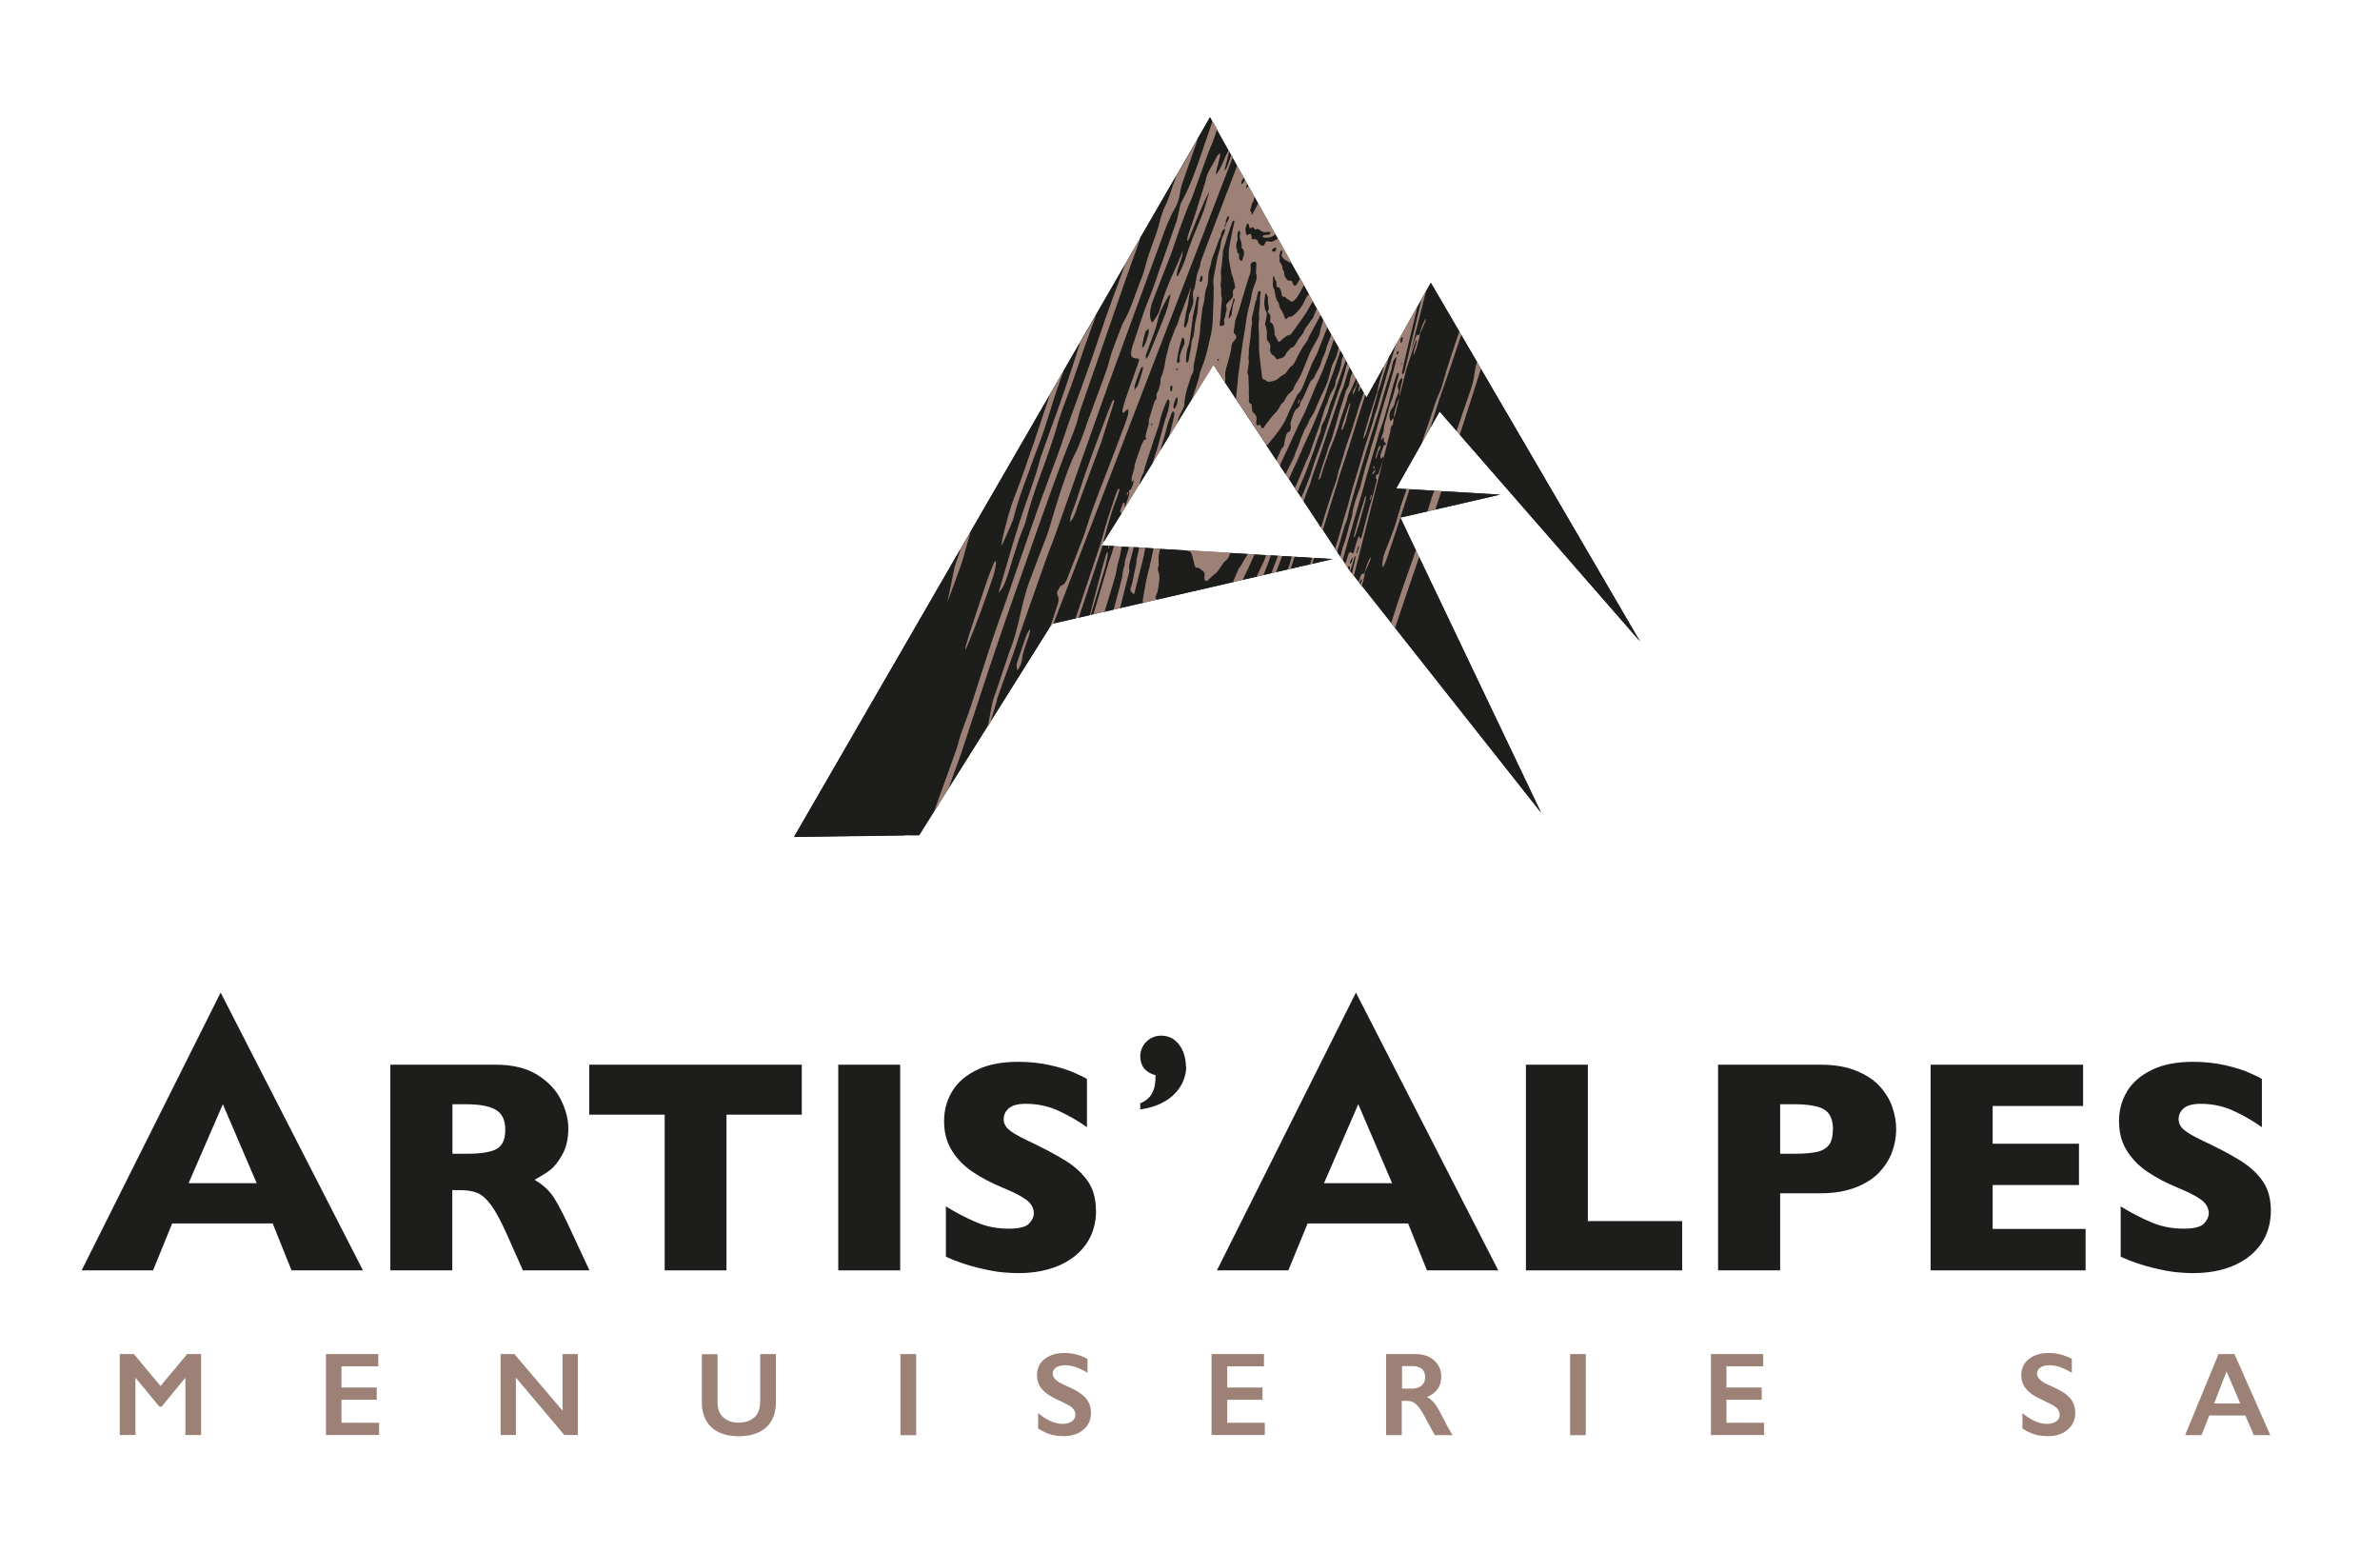 <?xml version="1.0" encoding="UTF-8"?>
<svg xmlns="http://www.w3.org/2000/svg" id="Calque_1" version="1.1" viewBox="0 0 172.91 112.71">
  <defs>
    <style>
      .st0 {
        fill: #1d1d1b;
      }

      .st1 {
        fill: #9d8176;
      }
    </style>
  </defs>
  <polygon class="st0" points="108.98 35.93 101.43 35.48 104.59 29.89 119.14 46.58 103.95 20.54 99.27 28.88 87.91 8.52 57.7 60.78 66.79 60.66 71.72 52.81 76.43 45.31 96.82 40.61 80.01 39.62 81.05 37.97 88.14 26.48 94.22 35.67 94.45 36.01 96.91 39.72 98.06 41.45 111.96 59.03 101.73 37.6 108.98 35.93"></polygon>
  <path class="st0" d="M18.65,85.95l-2.46-5.74-2.49,5.74h4.95ZM26.37,92.28h-5.19l-1.37-3.41h-7.3l-1.39,3.41h-5.19l10.1-20.18,10.34,20.18Z"></path>
  <path class="st0" d="M36.71,82.06c0-.69-.23-1.17-.68-1.44-.45-.27-1.19-.41-2.21-.41h-.95v3.6h.97c1.1,0,1.85-.12,2.26-.36.41-.24.61-.7.61-1.39M42.83,92.28h-4.84l-1.18-2.65c-.43-.97-.82-1.68-1.16-2.13s-.68-.74-1.01-.86c-.33-.13-.75-.19-1.27-.19h-.51v5.83h-4.5v-14.94h7.66c1.24,0,2.25.25,3.04.75.79.5,1.36,1.11,1.71,1.83.35.72.52,1.4.52,2.05,0,.75-.15,1.39-.44,1.91-.29.52-.6.9-.92,1.14-.32.24-.69.46-1.09.68.48.28.88.61,1.19,1,.31.39.74,1.16,1.28,2.33l1.51,3.24Z"></path>
  <polygon class="st0" points="58.25 80.97 52.78 80.97 52.78 92.28 48.29 92.28 48.29 80.97 42.81 80.97 42.81 77.34 58.25 77.34 58.25 80.97"></polygon>
  <rect class="st0" x="60.9" y="77.34" width="4.5" height="14.94"></rect>
  <path class="st0" d="M79.63,87.94c0,.93-.24,1.74-.72,2.43-.48.68-1.14,1.2-2,1.57-.85.36-1.83.54-2.94.54-.31,0-.69-.02-1.14-.06-.45-.04-1.04-.15-1.79-.33-.74-.18-1.52-.44-2.32-.8v-3.66c.75.47,1.5.85,2.22,1.16.73.31,1.51.46,2.34.46.77,0,1.27-.13,1.49-.38.23-.25.34-.49.34-.72,0-.4-.19-.74-.58-1.02-.39-.28-.95-.56-1.69-.86-.82-.34-1.54-.72-2.15-1.13-.62-.41-1.12-.91-1.51-1.52-.39-.61-.59-1.33-.59-2.17s.2-1.53.59-2.18c.39-.65,1-1.17,1.81-1.56.81-.39,1.8-.58,2.97-.58.83,0,1.6.08,2.31.24.71.16,1.29.34,1.75.54.46.2.78.36.95.47v3.5c-.61-.44-1.29-.83-2.04-1.18-.75-.35-1.55-.52-2.41-.52-.56,0-.97.11-1.22.32-.25.21-.38.48-.38.8,0,.29.13.55.38.76.25.22.7.48,1.35.79,1.15.54,2.07,1.03,2.76,1.46.69.43,1.23.93,1.62,1.49.39.56.59,1.27.59,2.11"></path>
  <path class="st0" d="M86.18,77.48c0,.32-.06.64-.19.97-.12.33-.32.65-.59.94-.27.3-.62.55-1.05.76-.43.21-.93.36-1.51.44v-.45c.74-.28,1.11-.9,1.11-1.88v-.15c-.74-.21-1.11-.68-1.11-1.39,0-.25.07-.5.2-.73.13-.23.31-.41.54-.55s.49-.21.76-.21c.4,0,.74.11,1.01.33s.48.51.61.85c.13.34.2.69.2,1.05"></path>
  <polygon class="st0" points="122.21 92.28 110.86 92.28 110.86 77.34 115.36 77.34 115.36 88.7 122.21 88.7 122.21 92.28"></polygon>
  <path class="st0" d="M133.17,82.06c0-.71-.21-1.2-.63-1.46-.42-.26-1.17-.39-2.26-.39h-.95v3.6h.97c.75,0,1.32-.05,1.72-.14.4-.09.69-.27.87-.52.18-.25.27-.61.27-1.09M137.76,82.04c0,.55-.1,1.09-.29,1.62-.19.53-.5,1.02-.92,1.48-.43.46-1,.83-1.72,1.11-.72.28-1.57.43-2.55.43h-2.95v5.6h-4.51v-14.94h7.46c.98,0,1.83.14,2.55.43.72.29,1.29.66,1.72,1.12.42.46.73.96.92,1.5.19.54.29,1.09.29,1.65"></path>
  <polygon class="st0" points="151.52 92.28 140.26 92.28 140.26 77.34 151.34 77.34 151.34 80.34 144.77 80.34 144.77 83.08 151.04 83.08 151.04 86.08 144.77 86.08 144.77 89.27 151.52 89.27 151.52 92.28"></polygon>
  <path class="st0" d="M164.98,87.94c0,.93-.24,1.74-.72,2.43-.48.68-1.14,1.2-2,1.57-.85.36-1.83.54-2.94.54-.31,0-.69-.02-1.14-.06-.45-.04-1.04-.15-1.79-.33-.74-.18-1.52-.44-2.32-.8v-3.66c.75.47,1.5.85,2.23,1.16.73.31,1.51.46,2.34.46.77,0,1.27-.13,1.49-.38.23-.25.34-.49.34-.72,0-.4-.19-.74-.58-1.02-.39-.28-.95-.56-1.69-.86-.82-.34-1.54-.72-2.15-1.13-.62-.41-1.12-.91-1.51-1.52-.39-.61-.59-1.33-.59-2.17s.2-1.53.59-2.18c.39-.65,1-1.17,1.81-1.56.81-.39,1.8-.58,2.97-.58.83,0,1.6.08,2.31.24.71.16,1.29.34,1.75.54.46.2.78.36.95.47v3.5c-.61-.44-1.29-.83-2.04-1.18-.75-.35-1.55-.52-2.41-.52-.56,0-.97.11-1.22.32-.25.21-.38.48-.38.8,0,.29.13.55.38.76.25.22.7.48,1.35.79,1.15.54,2.07,1.03,2.76,1.46.69.43,1.23.93,1.62,1.49.39.56.59,1.27.59,2.11"></path>
  <path class="st0" d="M101.14,85.95l-2.46-5.74-2.49,5.74h4.95ZM108.86,92.28h-5.19l-1.37-3.41h-7.3l-1.4,3.41h-5.19l10.1-20.18,10.34,20.18Z"></path>
  <polygon class="st1" points="9.73 98.36 11.66 100.68 13.6 98.36 14.61 98.36 14.61 104.24 13.47 104.24 13.47 100.11 13.44 100.11 11.74 102.18 11.58 102.18 9.87 100.11 9.84 100.11 9.84 104.24 8.7 104.24 8.7 98.36 9.73 98.36"></polygon>
  <polygon class="st1" points="27.48 98.36 27.48 99.25 24.81 99.25 24.81 100.79 27.37 100.79 27.37 101.68 24.81 101.68 24.81 103.35 27.54 103.35 27.54 104.24 23.68 104.24 23.68 98.36 27.48 98.36"></polygon>
  <polygon class="st1" points="37.37 98.36 40.87 102.47 40.87 98.36 41.98 98.36 41.98 104.24 41 104.24 37.48 100.07 37.48 104.24 36.37 104.24 36.37 98.36 37.37 98.36"></polygon>
  <path class="st1" d="M52.13,98.36v3.43c0,.35.05.63.16.84.11.21.28.38.52.51.24.14.52.2.83.2.35,0,.64-.06.89-.19.24-.13.42-.3.53-.52.11-.22.17-.53.17-.92v-3.35h1.14v3.5c0,.79-.24,1.4-.71,1.83-.48.42-1.15.64-2.01.64-.55,0-1.02-.1-1.42-.29-.4-.19-.71-.47-.92-.84-.21-.37-.32-.8-.32-1.29v-3.54h1.14Z"></path>
  <rect class="st1" x="65.42" y="98.36" width="1.14" height="5.89"></rect>
  <path class="st1" d="M77.35,98.28c.57,0,1.12.14,1.66.43v1.01c-.61-.37-1.15-.55-1.62-.55-.29,0-.51.06-.67.17-.16.11-.24.26-.24.44,0,.22.15.43.45.62.08.06.41.21.97.47.48.23.83.48,1.04.76.21.28.32.61.32,1,0,.51-.18.91-.55,1.22-.36.31-.84.47-1.41.47-.38,0-.7-.04-.97-.12s-.57-.23-.91-.43v-1.12c.63.52,1.22.78,1.78.78.28,0,.5-.06.67-.18.17-.12.26-.28.26-.48,0-.27-.15-.49-.45-.67-.25-.13-.57-.3-.96-.48-.46-.21-.81-.46-1.04-.74-.23-.28-.34-.61-.34-.98,0-.5.18-.89.55-1.18.37-.29.85-.44,1.46-.44"></path>
  <polygon class="st1" points="91.83 98.36 91.83 99.25 89.16 99.25 89.16 100.79 91.72 100.79 91.72 101.68 89.16 101.68 89.16 103.35 91.89 103.35 91.89 104.24 88.02 104.24 88.02 98.36 91.83 98.36"></polygon>
  <path class="st1" d="M102.58,100.87c.3,0,.53-.07.7-.22.17-.15.26-.35.26-.61s-.08-.47-.25-.61c-.17-.13-.41-.2-.72-.2h-.71v1.64h.72ZM102.84,98.36c.55,0,1.01.15,1.35.46.35.31.52.71.52,1.2,0,.33-.09.62-.26.87-.17.25-.43.44-.77.59.19.1.35.24.5.41.15.17.33.47.54.88.36.71.63,1.21.8,1.48h-1.27c-.09-.13-.21-.34-.35-.62-.33-.63-.57-1.05-.72-1.27-.15-.22-.3-.37-.44-.46-.14-.09-.3-.14-.49-.14h-.41v2.49h-1.14v-5.89h2.12Z"></path>
  <rect class="st1" x="114.07" y="98.36" width="1.14" height="5.89"></rect>
  <polygon class="st1" points="128.1 98.36 128.1 99.25 125.43 99.25 125.43 100.79 127.99 100.79 127.99 101.68 125.43 101.68 125.43 103.35 128.16 103.35 128.16 104.24 124.3 104.24 124.3 98.36 128.1 98.36"></polygon>
  <path class="st1" d="M148.86,98.28c.57,0,1.12.14,1.66.43v1.01c-.61-.37-1.15-.55-1.62-.55-.29,0-.51.06-.67.17-.16.11-.24.26-.24.44,0,.22.15.43.45.62.08.06.41.21.97.47.48.23.83.48,1.04.76.21.28.32.61.32,1,0,.51-.18.91-.55,1.22-.36.31-.84.47-1.41.47-.38,0-.7-.04-.97-.12-.27-.08-.58-.23-.91-.43v-1.12c.63.52,1.22.78,1.78.78.28,0,.5-.06.67-.18.17-.12.26-.28.26-.48,0-.27-.15-.49-.45-.67-.25-.13-.57-.3-.96-.48-.46-.21-.81-.46-1.04-.74-.23-.28-.34-.61-.34-.98,0-.5.18-.89.55-1.18.37-.29.85-.44,1.46-.44"></path>
  <path class="st1" d="M160.86,101.95h1.9l-1-2.33-.9,2.33ZM162.34,98.36l2.6,5.89h-1.2l-.61-1.43h-2.62l-.57,1.43h-1.19l2.43-5.89h1.16Z"></path>
  <path class="st0" d="M81.41,40.12c-.02.1-.04.2-.06.3-.05.19-.11.38-.16.58-.06.25-.1.51-.15.77-.01.07-.44,1.52-.8,2.67l.65-.15c.29-1.08.62-2.33.62-2.38.03-.29.08-.58.17-.83.01-.03,0-.08.01-.12.02-.12.02-.25.05-.35.07-.26.15-.52.23-.78,0-.03.02-.06.03-.09l-.52-.03s0,0,0,0c-.03.13-.05.27-.08.4"></path>
  <path class="st0" d="M78.37,44.87l.8-.18c.28-1.11.96-3.6.97-3.69.01-.07.04-.13.06-.2.04-.15.09-.31.13-.46,0,0,0,0,0,0,.03-.07.05-.14.08-.2,0-.02.04-.02.06-.03,0,.03.02.06.01.08,0,.07-.02.14-.03.21-.05.24-.1.48-.16.72,0,.02-.73,2.44-1.07,3.54l.21-.05c.36-1.22,1.12-3.8,1.16-3.94.1-.31.21-.62.3-.93,0-.03.01-.05.02-.08l-.33-.02c.02.08,0,.15-.07.19-.02-.09,0-.14.03-.19l-.45-.03c-.03.1-.05.2-.08.3-.05.18-1.13,3.4-1.64,4.94"></path>
  <path class="st0" d="M84.06,32.62c.09-.3.17-.61.25-.91.08-.29.15-.58.23-.86.04-.14.06-.29.12-.42.15-.34.22-.72.3-1.1,0-.06.02-.12,0-.17,0-.06-.04-.11-.06-.16-.04.03-.1.04-.11.08-.14.33-.28.67-.39,1.02-.11.33-.16.7-.28,1.03-.18.49-.35.98-.5,1.49-.07.24-.17.47-.24.7-.08.24-.15.47-.22.71-.02.07-.03.16-.05.23,0,.04-.02.08-.04.11-.17.24-.22.57-.31.86,0,0,0,0,0,0l.97-1.57s.02-.07.04-.11c.1-.31.21-.62.31-.93"></path>
  <path class="st0" d="M82.03,41.44s0,.04,0,.06c-.04.19-.37,1.49-.68,2.68l1.73-.4s-.01-.01-.02-.02c-.04-.04-.07-.08-.05-.16.07-.41.14-.83.22-1.24.09-.45.18-.9.32-1.32.08-.26.13-.54.19-.82.03-.13.05-.26.08-.39l-.61-.04c-.06.34-.12.69-.21,1.02-.2.73-.38,1.47-.56,2.21-.03.13-.04.14-.13.06-.01-.01-.03-.03-.04-.04-.16-.15-.17-.16-.1-.39.04-.13.09-.25.12-.39.07-.32.13-.65.19-.97.03-.16.09-.31.09-.5,0-.15.05-.3.08-.45.04-.18.08-.36.12-.54,0-.01,0-.03,0-.04l-.41-.03c-.07.27-.15.53-.21.8-.07.27-.17.54-.11.88"></path>
  <path class="st0" d="M81.89,35.79s.03-.02.05-.03c0,.02.03.05.02.06-.02.07-.04.14-.06.2-.01,0-.02-.01-.03-.02,0-.07.01-.14.02-.21M81.36,37.12s.02-.08.04-.12c.05-.13.1-.26.15-.4.02-.06.04-.1.09-.07.06.03.07.09.05.16,0,.04,0,.08-.02.13.02,0,.03,0,.04-.01.07-.18.13-.35.2-.53.03-.08.05-.17.08-.26.03-.08.06-.17.02-.28-.03-.08,0-.14.07-.16.03-.01.08-.02.09-.06.05-.19.17-.33.17-.55,0-.04-.01-.08-.02-.11-.01.03-.02.06-.04.08-.01.03-.02.05-.04.08-.01-.03-.04-.06-.04-.09,0-.12,0-.24.03-.35.07-.27.19-.51.2-.82,0-.05.02-.1.04-.14.13-.38.25-.76.39-1.13.06-.17.15-.34.23-.5.01-.03.07-.03.1-.04.02,0,.07,0,.07-.03,0-.03,0-.09-.01-.11-.05-.05-.04-.11-.03-.16.03-.14.07-.28.1-.41.03-.12.08-.24.11-.35.01-.04.01-.08.02-.13,0-.09-.01-.19.01-.27.11-.38.23-.75.34-1.12.04-.14.08-.27.18-.36.03-.03.05-.1.04-.14-.05-.15,0-.26.06-.37.03-.06.06-.11.08-.17.04-.11.07-.22.09-.33.02-.1.05-.19.05-.29,0-.11,0-.21.04-.3.05-.11.11-.21.13-.33.06-.24.13-.47.16-.72.04-.33.14-.65.22-.97.04-.15.07-.31.12-.46.14-.38.28-.75.43-1.12.01-.03.04-.06.05-.1.03-.06.06-.11.08-.17.04-.14.08-.29.13-.43.26-.69.53-1.38.79-2.08.01-.03.02-.05.04-.08.01,0,.02,0,.03.01-.02.08-.03.16-.06.24-.02.07-.05.15-.06.22-.04.33-.08.66-.17.99-.11.4-.15.82-.22,1.23-.01.07,0,.13.06.15.06.02.09-.05.11-.11.02-.06.03-.12.06-.18.08-.15.09-.3.11-.47,0-.07.02-.14.04-.2.08-.22.18-.44.25-.66.04-.12.05-.26.05-.38,0-.12-.04-.24-.04-.36,0-.11.01-.24.06-.33.07-.12.09-.25.11-.39,0-.04.01-.08.02-.12.03-.17.06-.34.09-.51.02-.08.03-.17.06-.25.09-.25.21-.5.23-.77,0-.05.02-.09.04-.14.17-.45.34-.91.51-1.36.42-1.1.83-2.2,1.25-3.29.28-.74.56-1.49.85-2.23l-.34-.61c-4.34,11.29-8.69,22.58-13.03,33.87l1.65-.38c.5-1.49,1.75-5.19,1.83-5.47.11-.35.2-.72.3-1.07.11-.38.23-.76.35-1.13.11-.34.22-.68.33-1.01.07-.21.15-.41.23-.61.02-.06.06-.09.1-.14.01.01.02.02.04.03,0,.05,0,.1-.01.14-.06.21-.12.43-.2.63-.29.75-.52,1.55-.74,2.36-.07.24-.13.49-.2.73l.88-1.4.42-.68s-.03-.05-.04-.05c-.06,0-.07-.06-.06-.12"></path>
  <path class="st0" d="M90.17,13.33s.03.07.08.03c.09-.09.14-.21.19-.32l-.07-.13c-.06.09-.12.18-.17.26,0,.06-.02.11-.02.16"></path>
  <path class="st0" d="M84.19,40.79c0,.11.02.24,0,.32-.07.18-.07.34.02.52.01.03.02.06.02.09.06.32,0,.61-.05.9-.03.26-.09.51-.21.71,0,0-.01.02,0,.03,0,.05,0,.11.03.14.02.02.04.04.06.06l5.56-1.28s.02-.05.03-.08c.04-.13.1-.26.16-.38.04-.11.09-.21.14-.32.04-.09.07-.2.12-.26.21-.26.35-.63.55-.9.02-.03.03-.07.05-.1l-1.25-.07s-.04.08-.06.13c-.08.22-.18.39-.34.49-.04.02-.08.06-.11.11-.15.21-.28.43-.43.63-.06.08-.15.14-.22.2-.05.04-.1.07-.15.12-.13.12-.25.24-.37.35-.07.06-.14.01-.18-.06-.03-.04-.03-.13-.03-.2,0-.03,0-.05.01-.08.03-.18,0-.28-.12-.37-.07-.05-.15-.08-.21-.16-.05-.07-.09-.09-.16-.07-.09.02-.19-.06-.22-.15-.07-.26-.14-.52-.2-.78-.05-.19-.14-.3-.28-.28-.06,0-.11-.01-.14-.06l-1.88-.11c-.03.17-.07.33-.1.5-.02.13-.01.28-.01.41"></path>
  <path class="st0" d="M90.52,13.66s.06-.01.07-.03c.03-.04.06-.09.1-.13l-.08-.14c-.03.07-.07.13-.1.2-.01.02,0,.06,0,.1"></path>
  <path class="st0" d="M91.78,41.77l.59-.14c.16-.42.32-.84.48-1.26l-.51-.03s-.04.09-.05.13c-.16.44-.33.87-.5,1.3"></path>
  <path class="st0" d="M90.74,41.19c-.15.31-.3.62-.45.93l1-.23c.14-.31.29-.6.43-.9.06-.12.12-.25.16-.38.03-.1.08-.18.12-.28l-.85-.05s-.02.04-.03.06c-.14.26-.25.57-.38.85"></path>
  <path class="st0" d="M85.29,30.12s0-.1,0-.14c-.01-.04-.04-.08-.06-.1-.02,0-.06.02-.08.05-.05.1-.08.21-.13.32-.14.36-.25.75-.34,1.14-.02.09-.05.18-.08.28-.1.35-.21.7-.31,1.05l.61-.99c.07-.26.14-.53.21-.79.07-.27.13-.55.18-.82"></path>
  <path class="st0" d="M85.11,28.02s-.06.04-.09.07c0,.1,0,.18,0,.27,0,.03.03.07.05.08.02,0,.06-.02.06-.04.02-.09.04-.18.04-.27,0-.03-.04-.09-.07-.1"></path>
  <path class="st0" d="M85.5,28.88s-.06.03-.07.06c-.03.06-.05.14-.08.21,0,0,0,0,0,0-.02.06-.05.12-.06.18-.02.08-.03.17-.04.26,0,.09.06.13.11.07.14-.19.19-.43.19-.68,0-.03-.03-.08-.06-.08"></path>
  <path class="st0" d="M91.05,14.6c-.13.2-.17.42-.22.64-.01.05,0,.12.02.14.05.03.06.08.07.15,0,.03.02.05.03.08.02-.03.04-.04.04-.06.14-.26.27-.52.41-.78l-.25-.45c-.02.06-.06.11-.06.18,0,.03-.02.07-.03.1"></path>
  <path class="st0" d="M85.89,24.55s-.04.06-.05.08c-.02.09-.04.18-.06.27-.12.39-.2.8-.26,1.21,0,.04-.02.08-.02.12,0,.06.03.11.05.16.04-.03.09-.05.13-.08.02-.01.03-.05.03-.08,0-.08,0-.17,0-.25,0-.04,0-.07,0-.11.07-.26.16-.52.28-.76.09-.17.07-.36,0-.53-.02-.06-.06-.06-.1-.02"></path>
  <path class="st0" d="M85.5,26.89s.05-.04.05-.07c0-.03,0-.06-.01-.1-.03.02-.06.03-.07.05s0,.07.01.11c0,0,.02,0,.02,0"></path>
  <path class="st0" d="M87.08,27.34c.05-.27.14-.52.24-.77.09-.24.18-.47.25-.72.09-.33.16-.66.24-1,.08-.38.18-.76.23-1.15.05-.47.05-.94.07-1.41.01-.4.02-.79.03-1.18,0-.13.02-.26,0-.38-.04-.21-.03-.42,0-.64.04-.21.08-.43.12-.64.09-.49.18-.98.34-1.46.01-.04.02-.08.03-.11.01-.1.02-.2.04-.29.02-.12.06-.23.09-.35.02-.07.06-.15.1-.22.08-.11.09-.24.11-.36.01-.07-.04-.1-.08-.05-.12.13-.22.26-.22.46,0,.04-.02.08-.04.12-.02.05-.06.1-.08.15-.06.15-.11.29-.16.44-.07.2-.14.41-.22.61-.08.2-.17.39-.2.6-.01.09-.04.18-.06.28-.06.23-.15.45-.15.69,0,.21-.03.42-.05.63,0,.04-.01.09-.03.13-.12.3-.17.62-.2.94-.01.15-.05.29-.08.43-.02.08-.05.16-.07.24-.05.42-.11.84-.15,1.26-.02.15-.02.31-.03.47,0,.07,0,.15-.02.22-.02.14-.06.28-.08.42-.03.15-.05.31-.08.46-.09.43-.18.87-.27,1.31-.02.1-.02.22-.02.33,0,.14-.02.26-.1.36-.02.03-.04.07-.06.11-.05.16-.11.32-.16.48-.18.51-.33,1.03-.34,1.6,0,.1-.05.2-.09.29-.07.15-.15.28-.21.43-.11.24-.18.49-.26.75l1.07-1.73c.12-.37.25-.74.37-1.11.07-.21.15-.43.19-.65"></path>
  <path class="st0" d="M89.89,27.83c.02-.17.02-.34.04-.51.04-.32.09-.64.13-.96.07-.49.13-.98.2-1.46.05-.37.13-.73.18-1.1.08-.55.16-1.1.31-1.65.07-.27.13-.54.18-.82.03-.19.08-.36.15-.54.06-.16.12-.32.17-.48.04-.16.07-.32-.02-.44-.01-.02,0-.07,0-.1,0-.2.02-.41.02-.61,0-.12-.07-.17-.16-.15-.22.04-.28.14-.25.4,0,.01,0,.02,0,.03.01.16,0,.32-.06.49-.07.17-.13.35-.18.53-.18.58-.35,1.16-.52,1.74-.03.09-.05.19-.08.28-.04.12-.07.24-.12.35-.1.23-.18.47-.2.73-.01.14-.03.28-.06.42-.03.13-.02.2.06.27.03.03.07.06.09.1.05.12.01.26-.11.37-.14.12-.2.29-.22.48-.05.41-.15.81-.28,1.21-.06.21-.12.42-.17.63-.02.07,0,.15,0,.23,0,.16.02.32,0,.49,0,0,0,0,0,.01l.8,1.21c0-.13.01-.26.03-.4.03-.24.05-.49.08-.73"></path>
  <path class="st0" d="M83.65,30.96c.03-.08.06-.15.09-.23-.09,0-.12.09-.09.23"></path>
  <path class="st0" d="M92.47,18.28s.09.02.13,0c.06-.03.12-.08.12-.17,0-.05-.02-.09-.03-.12-.06,0-.09,0-.12.02-.06.04-.12.1-.18.15.02.04.05.08.07.12,0,0,0,0,0,0"></path>
  <path class="st0" d="M105.1,27.5c-.16.48-.35.95-.5,1.43-.24.72-.46,1.44-.69,2.17l.68-1.21,1.23,1.41c.33-.95.66-1.9.98-2.85.13-.38.25-.79.3-1.15.04-.35.12-.68.21-1.01l-1.14-1.95c-.05.15-.1.3-.16.46-.31.9-.6,1.8-.91,2.7"></path>
  <path class="st0" d="M73.21,47.63c.04-.11.07-.24.11-.34.66-1.55.84-3.47,1.44-5.06.43-1.12.86-2.24,1.29-3.37.08-.22.15-.45.22-.68.46-1.59.94-3.17,1.55-4.68.13-.33.31-.62.45-.95.19-.44.36-.91.53-1.37.04-.1.05-.21.09-.3.42-1.12.84-2.25,1.25-3.37.15-.4.3-.82.4-1.23.24-.95.64-1.8.96-2.69,0-.02.02-.05.03-.07.61-1.02.94-2.26,1.41-3.39.18-.44.27-.95.42-1.42.13-.42.3-.83.44-1.25.14-.42.3-.84.4-1.25.12-.49.26-.95.49-1.38.06-.11.11-.23.15-.35.2-.56.39-1.12.59-1.68l-2.59,4.47c-.23.66-.46,1.32-.7,1.97-.54,1.49-1.05,3-1.57,4.5-.65,1.87-1.31,3.74-1.96,5.62-.11.31-.22.62-.29.94-.19.81-.53,1.52-.82,2.26-.46,1.19-.89,2.39-1.33,3.59-.49,1.35-.96,2.71-1.44,4.07-.8,2.3-1.62,4.6-2.41,6.92-.88,2.6-1.73,5.22-2.59,7.83-.08.24-.17.47-.26.7-.2.52-.38,1.06-.57,1.6l2.8-4.46h0c.14-.76.31-1.74.39-1.96.37-1.07.73-2.15,1.1-3.22"></path>
  <path class="st0" d="M87.79,10.99c-.39,1.06-.77,2.13-1.16,3.19-.03.07-.05.15-.08.22-.56,1.24-.98,2.54-1.43,3.84-.03.1-.07.2-.11.3-.42,1.08-.84,2.16-1.26,3.23-.26.66-.32,1.2-.14,1.61.02.04.08.07.1.04.17-.28.42-.57.5-.86.28-1.04.66-2,1.11-2.95.2-.42.36-.86.59-1.39-.03.67-.44,1.27-.45,1.83.03.01.05.03.08.04.18-.42.41-.82.54-1.25.32-1.06.75-2.04,1.16-3.04.25-.6.41-1.25.6-1.89-.6,1.13-1.05,2.39-1.55,3.6-.02,0-.04,0-.07-.01.02-.12.01-.25.05-.36.16-.48.33-.95.49-1.42.1-.31.2-.62.29-.93.12-.4.25-.8.37-1.19.04-.14.11-.28.13-.41.08-.49.29-.85.52-1.22.12-.18.21-.41.32-.6.06-.1.15-.16.22-.24,0,.12,0,.24-.03.36-.06.26-.14.53-.21.8-.03.12-.04.23-.06.42.44-.5.6-1.27.94-1.77l-.85-1.52c-.07.21-.15.43-.22.64-.11.32-.27.63-.38.95"></path>
  <path class="st0" d="M70.15,46.99c.12-.4.23-.8.36-1.19.4-1.22.8-2.43,1.21-3.64.14-.41.31-.81.47-1.21.04-.09.11-.14.16-.21,0,.09.03.18,0,.27-.05.29-.1.59-.19.86-.57,1.66-1.15,3.32-1.82,4.9-.06.14-.12.28-.18.41-.01,0-.02-.01-.03-.02,0-.06,0-.11.02-.17M69.47,54.47c.13-.37.21-.77.34-1.14.22-.65.47-1.27.69-1.92.52-1.56,1.01-3.14,1.52-4.7.37-1.12.77-2.22,1.16-3.33.73-2.11,1.45-4.23,2.19-6.34.48-1.35.99-2.68,1.48-4.02.31-.85.59-1.73.89-2.58.52-1.46,1.05-2.9,1.57-4.36.37-1.05.71-2.12,1.08-3.17.28-.81.59-1.6.89-2.41.16-.43.32-.87.47-1.3l-2.12,3.67c-.26.73-.53,1.45-.79,2.18-.38,1.07-.73,2.16-1.12,3.23-.34.92-.71,1.82-.97,2.78-.1.37-.23.75-.35,1.12-.61,1.86-1.38,3.64-1.86,5.58-.11.44-.33.86-.48,1.3-.29.89-.58,1.78-.85,2.68-.16.52-.33.97-.66,1.31.07-.28.12-.47.18-.67.45-1.52.88-3.04,1.36-4.54.47-1.49,1.07-2.93,1.46-4.47.04-.15.09-.3.15-.44.31-.86.62-1.72.92-2.58.38-1.08.76-2.17,1.12-3.25.24-.73.47-1.47.71-2.2l-1.15,2c-.2.55-.4,1.1-.59,1.65-.32.95-.59,1.91-.91,2.86-.25.73-.54,1.44-.79,2.17-.47,1.34-1.01,2.63-1.35,4.04-.04.19-.14.39-.22.57-.18.43-.38.85-.57,1.27-.03.08-.08.14-.12.22.02-.25.07-.47.12-.69.24-1.02.49-2.01.88-3,.47-1.21.89-2.46,1.32-3.7.4-1.18.78-2.37,1.18-3.55,0-.03.02-.05.03-.08l-5.8,10.03s-.01.07-.02.1c-.11.39-.22.78-.34,1.17-.11.37-.19.75-.32,1.1-.33.92-.67,1.83-1.01,2.75l.54-2.64c.15-.42.29-.86.44-1.28l-12.09,20.91,7.99-.11c.38-.2.66-.33.61-.21-.02.07-.04.14-.07.2h.55s1.08-1.72,1.08-1.72c.06-.18.12-.37.19-.55.47-1.31.95-2.61,1.41-3.92"></path>
  <path class="st0" d="M74.72,46.3c-.19.55-.42,1.08-.48,1.67-.01.12-.07.29-.13.42-.05.13-.13.22-.2.33-.02-.13-.05-.25-.06-.39,0-.08.04-.2.08-.3.2-.59.39-1.18.6-1.76.07-.19.17-.35.26-.52.02.02.04.05.06.07-.04.16-.08.33-.13.48M77.79,37.48c.17-.5.37-.99.53-1.5.68-2.17,1.48-4.25,2.28-6.34.07-.17.13-.34.21-.51.03-.05.09-.12.11-.11.02.01.03.1.02.16-.03.14-.08.28-.13.42-.21.64-.41,1.29-.62,1.93-.06.19-.11.38-.18.57-.6,1.64-1.21,3.28-1.82,4.92,0,0,0,0,.01.01-.08.19-.15.4-.24.57-.06.12-.15.19-.22.28.02-.14,0-.29.05-.41M76.8,43.35c-.04-.08-.08-.3-.06-.33.1-.19.24-.46.32-.47.22-.03.35-.31.49-.69.35-.92.71-1.83,1.06-2.74.11-.3.21-.61.31-.92.59-1.85,1.33-3.6,2-5.39.26-.7.53-1.39.79-2.09.07-.2.15-.41.19-.61.03-.12.04-.3,0-.36-.03-.04-.13.05-.2.12-.18.21-.27.17-.19-.18.08-.38.23-.78.36-1.16.25-.71.51-1.42.76-2.13.08-.23.07-.35-.06-.35-.14,0-.26-.03-.37-.1-.05-.03-.09-.16-.08-.28.01-.16.06-.36.11-.53.41-1.17.74-2.37,1.23-3.51.3-.7.52-1.46.79-2.19.39-1.09.79-2.18,1.16-3.28.11-.32.16-.67.24-1,.04-.16.07-.35.14-.47.67-1.18,1.11-2.51,1.56-3.83.24-.69.47-1.38.71-2.07l-.15-.28-.88,1.53c-.39,1.09-.77,2.18-1.15,3.27-.1.29-.15.6-.2.9-.07.37-.19.67-.38.99-.2.34-.37.75-.54,1.14-.11.25-.2.51-.29.77-1.12,3.05-2.25,6.11-3.36,9.17-.79,2.19-1.57,4.39-2.35,6.58-.71,1.99-1.4,3.99-2.11,5.98-.2.57-.44,1.12-.64,1.7-.64,1.82-1.28,3.65-1.92,5.47,0,.03-.02.05-.03.08-.49,1.63-1.11,3.17-1.66,4.76-.1.3-.18.62-.28.93-.08.25-.16.5-.23.75l4.32-6.88c.16-.48.31-.95.47-1.43.1-.31.24-.64.12-.87"></path>
  <path class="st0" d="M83.44,24.2c.03-.11,0-.22,0-.33-.09.09-.22.17-.25.27-.1.31-.15.63-.22.95-.01.06,0,.14.03.15.03,0,.08-.06.11-.11.05-.08.09-.19.14-.31.06-.18.13-.4.18-.61"></path>
  <path class="st0" d="M92.7,41.56l.87-.2c.06-.17.12-.33.18-.51.04-.14.07-.28.11-.42l-.7-.04c-.1.27-.2.54-.3.8-.05.12-.1.24-.15.37"></path>
  <path class="st0" d="M89,12.36c.06-.11.13-.21.17-.33.09-.25.18-.5.27-.76l-.15-.28c-.12.44-.23.89-.35,1.33.02,0,.04.02.05.03"></path>
  <path class="st0" d="M96.81,40.61s0,0,0,0l-1.33-.08c-.05.14-.09.28-.14.42l1.47-.34Z"></path>
  <path class="st0" d="M91.89,17.28c-.06,0-.11-.04-.18-.06.06-.11.11-.14.18-.14.1,0,.21-.01.32-.04.03,0,.06-.07.09-.11-.03-.02-.05-.06-.08-.07-.04,0-.09,0-.13,0-.16.02-.32.04-.45-.06-.08-.06-.16-.1-.24-.15-.03-.01-.07-.03-.1,0-.1.08-.15.04-.19-.04-.01-.02-.04-.04-.06-.06-.04-.04-.07-.04-.12.01-.08.08-.15.05-.18-.05-.01-.06-.02-.12-.04-.18-.01-.03-.04-.07-.06-.08-.02,0-.06.04-.08.08-.13.23-.11.45-.07.66.03.12.08.13.19.06.11-.07.17-.06.2.06.01.05.02.11.02.17,0,.08.02.12.08.12.04,0,.07,0,.11,0,.13-.02.21.02.26.16.05.15.16.23.27.3.09.06.17,0,.23-.11.1-.22.12-.23.29-.19.03,0,.06.02.09.02.07,0,.15,0,.22-.03.12-.05.25-.13.37-.2,0,0,0,0,.01-.01l-.19-.33s-.03.02-.05.03c-.24.2-.49.22-.72.22"></path>
  <path class="st0" d="M84.87,21.53c-.3.55-.63,1.06-.77,1.77-.07.32-.18.66-.3.99-.17.48-.36.94-.53,1.42-.04.11-.02.24-.03.36.07-.08.15-.15.2-.25.44-1.06.88-2.11,1.29-3.18.14-.36.21-.77.33-1.26-.12.1-.16.11-.18.15"></path>
  <path class="st0" d="M93.77,41.3s0,0,0,.01l.85-.2s.01-.04.02-.06c0,0,.03.01.03.02,0,.01,0,.02,0,.04l.51-.12c.05-.16.09-.31.14-.47l-1.27-.08s0,0,0,.01c-.09.28-.18.56-.28.84"></path>
  <path class="st0" d="M93.92,21.89c-.06.04-.1.06-.15,0-.07-.07-.16-.11-.24-.16-.03-.02-.07-.04-.09-.07-.05-.08-.12-.12-.21-.11-.07,0-.1-.04-.12-.13-.01-.1-.03-.21-.06-.3-.04-.12-.09-.24-.21-.25-.09-.01-.1-.08-.11-.19,0-.11-.01-.24-.06-.3-.06-.07-.1-.14-.09-.26,0-.02-.03-.06-.04-.05-.02,0-.05.04-.07.07-.01.03,0,.07,0,.1,0,.09,0,.17,0,.26,0,.1-.01.2,0,.29,0,.04.03.07.04.1.02.06.06.12.07.18.03.14.04.28.07.42.02.1.06.2.09.29.02.05.04.1.07.12.06.04.07.1.09.18.02.11.06.21.09.31.02.05.06.08.08.12.03.06.06.13.09.19.05.09.11.18.13.31.01.07.08.11.13.16,0,0,.04,0,.05-.02.08-.13.16-.18.26-.16,0,0,.02,0,.03-.01.22-.08.41-.28.59-.5.09-.1.18-.21.25-.34.1-.18.19-.37.28-.56.04-.07.07-.14.13-.15.02,0,.05-.05.07-.08,0,0,0,0,0,0l-.36-.65c-.07.12-.13.25-.19.38-.17.31-.32.64-.6.81"></path>
  <path class="st0" d="M94.58,23.14c-.26.37-.52.74-.79,1.1-.04.05-.09.07-.14.09-.07.03-.15.02-.21.07-.16.12-.31.25-.46.38-.07.06-.1.07-.14,0-.07-.15-.16-.29-.24-.44-.01-.02-.02-.05-.02-.08,0-.25-.03-.47-.11-.67-.03-.07-.07-.14-.13-.15-.09-.02-.09-.1-.09-.19,0-.06.03-.12.03-.18,0-.08-.01-.16-.04-.22-.03-.07-.08-.12-.12-.16-.04-.04-.05-.09,0-.16.05-.08.05-.15.03-.24-.03-.11-.04-.23-.05-.35-.02-.17.05-.38-.07-.5-.01-.01,0-.05-.01-.06-.01-.03-.04-.06-.05-.09-.02.04-.06.08-.07.11-.02.15-.03.31-.05.46-.03.27.03.5.1.72.01.04.05.07.06.11.01.05.03.1.02.15-.04.21-.09.41-.12.62-.02.09-.02.17.04.22.02.01.02.06.02.1.01.05.02.1.03.15,0,.05.03.11.03.16,0,.14,0,.29,0,.43,0,.14.04.24.11.31.04.04.08.08.1.13.05.1.05.23.02.36-.01.07-.01.15,0,.21.03.09.08.16.13.23.02.03.06.03.09.05.03.02.06.03.08.06.06.07.11.15.17.23,0,.01.03.01.04,0,.12-.04.25-.07.37-.11.1-.03.19-.12.24-.24.07-.16.18-.25.28-.37.06-.07.13-.16.22-.14.02,0,.04-.02.06-.04.12-.14.24-.29.33-.48.07-.14.17-.24.26-.36.03-.05.08-.09.11-.14.1-.22.2-.44.36-.62.12-.13.2-.34.34-.46.02-.02.04-.05.05-.08.09-.22.18-.44.26-.65l-.3-.54c-.11.18-.21.35-.31.54-.13.26-.31.5-.47.73"></path>
  <path class="st0" d="M93.55,19.03s-.03-.04-.05-.04c-.16-.04-.27-.15-.37-.29-.07-.11-.08-.11,0-.27.02-.05.02-.11.01-.16,0-.02-.06-.04-.08-.03-.03.04-.07.1-.08.15-.02.13-.1.28-.03.4,0,0,0,.01,0,.02-.06.2.04.3.1.4.07.11.12.21.11.38,0,.04.03.07.05.1.02.04.05.07.06.11,0,.2.04.38.17.48,0,0,.01.01.01.02.05.12.13.14.24.12.02,0,.05-.02.07,0,.03.01.07.03.08.06.04.07.06.16.1.23.05.1.15.1.23,0,.09-.13.17-.26.24-.4.01-.02.02-.05.03-.08l-.63-1.12c-.05,0-.1.01-.15.01-.04,0-.07-.04-.1-.07"></path>
  <path class="st0" d="M95.69,23.37c-.2.37-.4.73-.6,1.1,0,0,0,.01,0,.02-.06.18-.15.31-.25.45-.04.05-.08.1-.11.15-.21.32-.4.66-.56,1.02-.1.21-.19.41-.37.5-.03.02-.07.06-.1.1-.1.13-.19.27-.29.4-.04.04-.09.07-.13.09-.1.07-.22.11-.31.2-.09.09-.17.18-.27.21-.09.03-.18.07-.28.09-.17.04-.35.09-.47-.09-.01-.02-.04-.03-.06-.03-.14.03-.18-.1-.2-.24-.07-.56-.15-1.11-.2-1.67-.03-.28-.01-.59-.02-.88,0-.27,0-.55-.02-.81-.01-.2-.03-.4,0-.62.02-.14.04-.28.02-.4-.02-.16,0-.32.02-.48.02-.15.04-.29.05-.44.02-.25-.03-.48.05-.74,0,0,0-.02,0-.03,0-.09-.03-.12-.09-.13-.06,0-.09.04-.12.11-.02.05-.03.11-.04.16-.03.12-.05.25-.07.38,0,0-.02,0-.03,0-.03.11-.05.22-.07.33-.03.15-.06.3-.1.44-.04.18-.09.36-.13.55,0,.05-.01.1,0,.14.04.1.03.21.01.33-.01.08-.03.17-.04.25-.03.27-.05.53-.08.8-.03.25-.07.49-.1.74-.01.11,0,.21,0,.31-.01.17-.04.34,0,.5,0,.03,0,.07,0,.1-.03.2-.05.41-.08.61-.02.11-.05.22.03.3.01.01.01.05.01.08.02.29.03.58.05.88,0,.06,0,.11,0,.17,0,.1,0,.2,0,.3.02.14.03.29,0,.44-.02.11.06.26.14.26.07,0,.07.05.07.12,0,.13.02.27.04.4,0,.03.03.06.04.08.08.09.16.17.23.28.03.06.03.16.04.25,0,.07-.02.14-.03.21-.01.19.08.28.21.2q.1-.06.13.08c.02.09.06.15.12.16.07.01.11-.06.15-.13.04-.06.08-.12.12-.18.14-.18.28-.36.42-.54.06-.07.12-.14.18-.2.17-.16.32-.34.42-.59.03-.07.08-.14.13-.17.1-.07.17-.17.22-.28.11-.26.28-.41.45-.56.1-.09.15-.17.19-.32.01-.07.05-.13.09-.19.14-.25.31-.48.43-.75.2-.44.37-.9.55-1.35.04-.11.08-.23.14-.33.17-.32.35-.65.53-.96.09-.15.13-.3.16-.47.02-.11.06-.22.09-.33.03-.12.09-.24.1-.35,0-.05.04-.09.05-.13l-.2-.36s0,.03-.02.04c-.07.15-.15.3-.23.45"></path>
  <path class="st0" d="M104.29,37.01l4.69-1.08-4.24-.25c-.13.4-.26.8-.4,1.2-.01.05-.03.09-.04.13"></path>
  <path class="st0" d="M106.05,31.58l13.09,15-11.55-19.78s-.01.03-.02.05c-.51,1.58-1.02,3.16-1.52,4.74"></path>
  <path class="st0" d="M101.91,27.16s.07,0,.09-.04c.03-.05.07-.12.09-.18.03-.11.05-.22.09-.37.02-.05,1.13-4.84,1.16-4.92t0,0l-.3.54c-.33,1.38-1.12,4.68-1.14,4.88,0,.04,0,.1.02.1"></path>
  <path class="st0" d="M101.76,37.59l1.97-.45c.04-.15.1-.3.14-.45.1-.36.21-.7.35-1.04l-1.78-.11c-.06.18-.12.37-.18.55-.17.5-.33,1-.49,1.5"></path>
  <path class="st0" d="M87.05,21.55c-.06,0-.09.05-.1.12-.03.17-.07.33-.1.5-.06.29-.13.57-.19.86-.02.09-.01.18-.02.28-.05.37-.11.75-.15,1.12-.03.31-.1.61-.21.89-.05.12-.12.72-.1.91,0,.04.04.08.06.13.03-.03.07-.07.1-.11.01-.02.01-.04.02-.07.04-.22.08-.44.12-.65.02-.09.04-.18.05-.28.03-.27.04-.54.17-.77,0-.02.01-.04.02-.07.03-.15.05-.3.07-.45,0-.05,0-.11.01-.17.02-.12.03-.25.05-.37.05-.25.11-.49.16-.74.07-.33.01-.67.12-1,.02-.06,0-.13-.07-.13"></path>
  <path class="st0" d="M82.86,26.8c-.14.37-.28.74-.4,1.12-.04.13-.03.27-.05.4.07-.09.15-.18.21-.28.03-.05.06-.14.09-.22,0,0,0,0,.01,0,.1-.33.21-.66.3-.99.02-.08,0-.16,0-.25-.05.07-.13.12-.16.21"></path>
  <path class="st0" d="M101.45,25.64c.03.07.04.11.06.15.03-.05.07-.09.09-.15.03-.07.02-.16-.03-.15-.03,0-.07.08-.13.15"></path>
  <path class="st0" d="M98.21,40.54c-.05.09-.09.18-.13.28-.01.03.01.09.02.14.02-.02.05-.04.07-.07.03-.06.05-.14.07-.2,0-.05.02-.08.02-.11,0-.02,0-.05-.01-.06-.01,0-.03,0-.04.03"></path>
  <path class="st0" d="M101.9,24.7c.03-.11.02-.22-.03-.2-.03.01-.07.08-.09.1-.06.22-.05.32,0,.31.07-.01.1-.12.12-.2"></path>
  <path class="st0" d="M98.72,39.63s-.06.07-.07.11c-.04.12-.08.25-.11.38,0,.03,0,.07,0,.1.02-.02.04-.03.05-.06.04-.1.08-.21.11-.32,0,0,0,0,0,0,0-.03.02-.05.02-.08,0-.04,0-.09,0-.13"></path>
  <path class="st0" d="M98.93,42.09s-.01-.04-.02-.06c-.02.03-.06.06-.07.09-.03.07-.05.15-.08.22l.08.1s0-.02,0-.02c.03-.11.06-.22.09-.33"></path>
  <path class="st0" d="M95.3,34.15c.09-.33.21-.66.33-.98.17-.48.36-.95.52-1.44.23-.68.44-1.37.66-2.05.15-.45.31-.9.46-1.35.03-.08.07-.15.09-.23.11-.33.21-.65.31-.98.05-.17.09-.34.13-.51,0-.03,0-.06.02-.08.02-.06.03-.11.05-.17l-.1-.17s-.01.09-.03.12c-.12.25-.2.52-.29.79-.17.49-.33.97-.5,1.46-.04.11-.08.21-.12.32-.09.25-.2.49-.27.74-.11.41-.26.8-.46,1.15-.06.11-.1.22-.11.35-.01.17-.06.32-.13.47-.06.14-.11.28-.16.43-.08.23-.15.46-.23.69-.14.39-.28.77-.43,1.15-.12.31-.23.62-.36.92-.13.29-.28.55-.36.88,0,.03-.02.06-.04.09l.17.25.08.13c.11-.27.23-.54.34-.81.15-.39.32-.76.43-1.18"></path>
  <path class="st0" d="M101.79,26.51s.04,0,.04-.01c.01-.06.02-.11.03-.17-.01,0-.03,0-.04.01,0,.06-.01.11-.02.17"></path>
  <path class="st0" d="M101.89,44.04c-.18.52-.36,1.05-.53,1.57l10.6,13.42-8.85-18.56c-.41,1.19-.81,2.38-1.22,3.57"></path>
  <path class="st0" d="M98.09,41.15s-.03-.03-.04-.02c-.05.02-.1.06-.14.1l.14.21.02.02c.03-.09.01-.21.02-.32"></path>
  <path class="st0" d="M98.4,38.78c.19-.72.37-1.44.61-2.15.06-.16.09-.34.14-.5.01-.04.05-.07.07-.11,0,.04.02.09.01.13,0,.07-.03.14-.04.21,0,0,0,0,0,0-.15.56-.3,1.12-.46,1.68-.02.06-.04.12-.06.18-.07.21-.14.42-.21.63-.01.05-.03.09-.05.13,0,.02-.03.04-.04.03,0,0-.02-.04-.01-.06,0-.06.02-.12.04-.18M99.58,36.03s.05-.06.08-.1c0,.04,0,.09,0,.14-.01.07-.03.14-.06.21,0,.02-.03.04-.04.06,0-.02-.01-.05,0-.07.01-.07.03-.14.05-.22,0,0,0-.01-.01-.02M99.87,34.15s.04.02.06.04c-.02.03-.03.06-.05.09-.03.05-.07.11-.11.15-.02.02-.04.04-.06.06,0-.03,0-.06-.02-.1.06-.08.12-.16.18-.24M99.85,33.83s.02.09,0,.13c-.01.04-.05.07-.08.1,0-.03-.02-.06-.03-.12.04-.05.07-.08.1-.12M99.96,33.13c.06-.2.12-.39.18-.59,0-.03.02-.08.04-.09.03-.03.07-.05.1-.07,0,.04,0,.09,0,.14,0,.04-.02.1-.05.13-.11.15-.14.35-.2.53-.02.05-.04.1-.06.15-.01,0-.02,0-.03,0,0-.07,0-.14.02-.2M98.06,40.15s.06-.05.09-.04c.05.02.1.05.14.09.04.04.07.02.09-.06.07-.24.14-.48.21-.72.04-.13.08-.26.13-.38.05-.1.09-.09.1.02,0,.04.02.09.04.09.02,0,.05-.05.07-.08.03-.06.05-.13.07-.2.06-.24.12-.48.19-.72.16-.61.29-1.24.49-1.84.03-.1.07-.2.09-.3.08-.32.16-.63.24-.95.03-.13.05-.23-.01-.31-.02-.03-.01-.13,0-.21,0-.01.06-.06.09-.06.09-.01.11-.13.15-.24.08-.23.15-.46.23-.69.02-.07.05-.14.06-.22.01-.05,0-.11,0-.18-.04.05-.05.07-.07.09-.07.1-.12.11-.13,0,0-.08,0-.19.02-.28.06-.18.13-.35.19-.53.03-.09.07-.14.12-.12.02.01.05,0,.07,0,0-.01,0-.02.01-.03-.02-.03-.03-.07-.05-.09-.08-.07-.15-.15-.13-.36,0-.09-.05-.09-.09,0-.02.04-.04.09-.07.15-.05-.1-.02-.2.03-.31.05-.15.12-.31.13-.44.01-.19.04-.38.1-.57.07-.24.14-.47.21-.71.09-.33.17-.65.31-.96.02-.05.03-.1.05-.15.1-.39.21-.78.31-1.16.04-.15.08-.3.12-.45.02-.07.03-.14-.02-.15-.05-.01-.1.04-.13.12-.02.05-.03.1-.05.15-.07.22-.14.45-.21.67-.1.38-.2.75-.3,1.13-.02.06-.02.13-.04.19-.08.28-.18.54-.25.83-.08.31-.2.62-.3.93-.03.1-.08.2-.11.3-.16.53-.29,1.07-.47,1.6,0,0,0,.02,0,.03-.18.61-.36,1.22-.54,1.84-.06.19-.1.39-.15.58-.19.67-.39,1.34-.58,2.01-.21.74-.43,1.48-.64,2.22-.09.34-.19.68-.28,1.02l.19.29c.07-.24.15-.47.22-.7.02-.06.04-.12.07-.16"></path>
  <path class="st0" d="M97.67,39.54c.05-.13.1-.27.13-.4.11-.38.21-.77.31-1.15,0-.03.03-.06.04-.1.04-.16.08-.32.12-.47.02-.12.03-.24.05-.36.12-.53.3-1.04.49-1.54.03-.07.05-.15.07-.22.1-.39.2-.77.3-1.16.14-.55.35-1.08.46-1.63,0-.04.02-.07.04-.11.11-.36.22-.71.33-1.07.03-.11.05-.23.09-.34.15-.53.31-1.07.46-1.6.09-.31.19-.62.28-.93.09-.31.19-.63.28-.94.1-.36.2-.71.29-1.07.03-.14.06-.28.07-.41,0-.07-.03-.12-.07-.04-.08.13-.18.26-.2.44-.04.33-.17.65-.27.97-.21.69-.44,1.37-.61,2.07-.02.08-.04.16-.07.24-.27.86-.56,1.72-.82,2.58-.24.77-.46,1.54-.69,2.32-.13.46-.27.91-.4,1.37-.11.41-.23.82-.33,1.23-.06.26-.1.52-.21.77-.04.09-.07.2-.11.3-.18.61-.36,1.22-.54,1.83l.25.38s0-.01,0-.02c.09-.3.14-.62.26-.91"></path>
  <path class="st0" d="M97.64,37.74c.08-.29.18-.57.26-.86.13-.46.24-.92.37-1.37.21-.71.43-1.41.64-2.12.11-.37.21-.75.33-1.12.16-.51.34-1.02.5-1.54.07-.21.12-.43.18-.65.04-.12.1-.24.13-.36.13-.44.25-.89.38-1.33.03-.1.06-.2.09-.3.14-.48.26-.96.41-1.44.16-.55.36-1.1.51-1.65,0,0,0,0,0,0l-.55.99c-.04.11-.07.22-.1.33-.09.28-.18.56-.27.84-.13.42-.22.84-.41,1.24-.02.04-.03.09-.04.14-.07.39-.19.76-.32,1.14-.01.04-.02.09-.03.14-.03.12-.05.23-.08.35-.1.35-.21.7-.31,1.05-.03.1-.06.21-.1.31-.04.11-.1.21-.15.32,0,0-.02,0-.02-.01.02-.18.07-.35.12-.53.11-.36.21-.72.32-1.08.1-.32.2-.65.31-.97.08-.26.18-.52.25-.79.07-.26.12-.52.18-.78.02-.1.05-.21.08-.31.05-.16.1-.31.15-.47.03-.1.05-.2.08-.3l-1.26,2.25-.09-.16c-.02.06-.04.12-.06.19-.13.4-.26.81-.39,1.21-.2.62-.39,1.24-.58,1.86-.1.31-.19.61-.29.92-.18.55-.37,1.09-.54,1.63-.1.3-.17.6-.26.9-.17.56-.35,1.12-.52,1.68-.15.47-.29.94-.43,1.41l.91,1.37c.07-.22.14-.45.21-.67.14-.49.28-.99.42-1.48"></path>
  <path class="st0" d="M98.52,40.52s0-.08-.01-.12c-.02.03-.06.06-.07.09-.05.16-.08.33-.13.49-.03.11-.07.22-.11.32-.04.08-.05.16-.07.24l.12.15s.01-.03.02-.04c.09-.37.17-.75.26-1.12"></path>
  <path class="st0" d="M97.57,30.78c.1-.33.2-.65.31-.97.05-.15.1-.29.15-.43.01-.04.04-.07.05-.1,0,0,.02,0,.03,0,0,.06,0,.12-.03.18-.05.17-.11.34-.15.52-.05.2-.1.4-.15.6,0,.02,0,.03-.01.05-.08.19-.15.39-.23.58,0,.02-.04.04-.05.06,0-.03-.02-.05-.02-.07.03-.14.06-.28.1-.41M96.86,35.57c.07-.21.15-.41.22-.62.04-.13.06-.27.09-.4.03-.11.05-.23.08-.34.11-.37.24-.73.35-1.1.17-.59.36-1.17.57-1.74.08-.22.14-.46.21-.69.05-.16.11-.32.16-.48.07-.23.13-.45.2-.68.02-.08.05-.16.08-.24.1-.24.18-.49.25-.74l-.24-.43c-.02.09-.04.17-.06.26,0,.03-.04.06-.06.09,0-.03-.02-.05-.02-.08,0-.1.02-.2.04-.29.01-.03.03-.06.04-.1l-.13-.23s0,.06-.01.09c-.08.24-.17.47-.25.71-.02.04-.06.07-.08.1,0-.04-.01-.08,0-.13.02-.12.05-.23.13-.33.05-.07.09-.18.12-.27.03-.06.05-.13.07-.2,0,0,0,0,.01,0l-.14-.25s-.02.06-.02.09c0,.03-.02.06-.03.08-.17.32-.27.69-.47.98-.04.06-.05.15-.08.23-.02.07-.03.14-.05.2-.14.52-.37.99-.5,1.52-.12.45-.29.89-.44,1.33-.03.1-.08.19-.12.29-.08.19-.15.38-.23.56-.03.08-.05.17-.08.25-.18.5-.36.99-.5,1.51-.02.09-.06.17-.1.25-.01.03-.04.04-.07.06,0-.03-.02-.06-.01-.09.01-.08.04-.15.06-.23.07-.23.14-.46.21-.68.04-.14.09-.28.14-.42.05-.14.11-.28.15-.43.08-.24.13-.49.23-.71.23-.55.35-1.14.54-1.71.11-.33.17-.68.29-1.01.13-.36.22-.72.33-1.08.03-.09.07-.2.12-.26.12-.16.16-.33.19-.53.03-.21.08-.42.19-.61,0-.01,0-.02.01-.03l-.21-.37c-.05.12-.09.23-.14.35-.04.1-.07.21-.1.32-.09.33-.17.66-.3.97-.16.35-.28.72-.4,1.1-.18.58-.39,1.15-.58,1.72-.17.5-.33,1-.5,1.5-.2.58-.41,1.16-.62,1.75-.02.05-.03.1-.05.15-.11.35-.2.72-.37,1.03-.04.06-.06.14-.09.21-.07.2-.14.4-.21.6l1.29,1.95c.11-.36.21-.73.33-1.1.18-.56.36-1.12.54-1.67"></path>
  <path class="st0" d="M94.92,33.48c.08-.2.19-.38.26-.58.2-.56.38-1.14.59-1.7.1-.26.19-.52.27-.79.12-.39.21-.81.41-1.16.01-.03.02-.06.03-.09.08-.35.23-.64.41-.93.08-.13.14-.27.15-.44,0-.07.03-.16.05-.23.03-.1.08-.21.12-.31.13-.34.26-.68.29-1.05,0-.09.05-.2.08-.3,0-.01.01-.03.02-.05l-.21-.38c-.05.13-.1.27-.14.4-.14.4-.26.8-.4,1.2-.11.31-.24.61-.34.92-.11.33-.2.66-.33.98-.27.66-.53,1.32-.81,1.97-.18.42-.38.82-.56,1.23-.11.25-.22.49-.32.75-.14.4-.32.76-.5,1.13-.12.24-.23.5-.33.75l.43.65c.1-.22.2-.43.29-.65.19-.44.37-.88.55-1.32"></path>
  <path class="st0" d="M88.45,26.12s.02.08.03.12c.02-.02.07-.03.07-.06,0-.04-.01-.08-.02-.11-.02.01-.05.03-.08.05"></path>
  <path class="st0" d="M90.29,18.08c-.05-.01-.06-.05-.06-.11.02-.22-.03-.4-.1-.57-.04-.1-.06-.2-.03-.33.02-.1.02-.2-.02-.28-.01-.02-.04-.04-.06-.04-.02,0-.04.04-.05.07-.04.14-.06.27-.04.41.01.06,0,.13,0,.2-.1.24-.15.47-.05.68.02.05.02.13.03.2,0,.03.02.09.04.09.11,0,.09.1.09.2,0,.13.01.25.1.32.08.06.11.05.15-.08.04-.13.08-.26.12-.4.03-.1-.03-.35-.1-.37"></path>
  <path class="st0" d="M89.59,21.74c-.02.06-.03.13-.04.2-.06.2-.12.4-.18.6,0,0-.02,0-.02,0-.03.17-.07.34-.1.52,0,.02,0,.05.02.06,0,0,.04,0,.05-.03.09-.11.16-.24.17-.4,0-.1.03-.21.04-.31.01-.17.07-.32.13-.48.02-.04.03-.09.03-.13,0-.03-.02-.07-.03-.1-.03.02-.06.04-.07.07"></path>
  <path class="st0" d="M89.58,20.13c-.03-.1-.07-.18-.1-.28-.05-.24-.09-.48-.14-.71-.08-.34-.07-.69-.04-1.05.01-.16.05-.33.08-.49.07-.35.14-.7.21-1.04.03-.15.07-.29.1-.44,0-.04-.02-.07-.03-.11-.03.02-.07.03-.1.06-.03.03-.04.07-.05.11-.06.17-.11.34-.17.51-.06.17-.12.33-.17.5-.08.26-.16.53-.25.82-.05.14-.09.3-.07.47,0,.05,0,.11-.02.16,0,.05-.02.11-.02.16,0,.21-.02.41-.07.62-.03.14-.04.3-.03.44,0,.21.04.42,0,.65-.03.13-.03.26.01.38.01.04,0,.09.01.13.01.2-.04.42.05.6,0,.02,0,.05,0,.08,0,.06,0,.12-.01.18-.01.16-.03.31-.04.47,0,.05,0,.11-.01.16-.03.3-.04.6-.08.89-.03.26,0,.31.19.25.12-.04.18-.16.12-.29-.04-.09-.02-.16.03-.24.03-.07.05-.14.06-.22.02-.08,0-.17.04-.24.06-.14.05-.26.02-.38-.03-.11-.01-.16.07-.25.03-.03.06-.08.09-.11.05-.06.1-.12.16-.17.04-.04.08-.07.11-.12.07-.11.07-.24.05-.36-.02-.1.01-.22.07-.27.08-.07.11-.16.08-.27-.02-.08-.03-.17-.05-.25-.03-.12-.06-.24-.1-.36"></path>
  <path class="st0" d="M94.36,29.06s.03-.03.05-.04c0,0,.02.03.02.04-.01.1-.04.2-.1.28,0,0-.02,0-.03,0,.02-.09.04-.18.06-.27M93.09,32.63s.04-.05.06-.07c.11-.07.14-.19.16-.35.03-.19.07-.38.12-.57.03-.13.1-.24.21-.26.06-.01.11-.07.12-.17.02-.11.05-.22,0-.32-.02-.03-.02-.1,0-.14.09-.33.18-.67.35-.95.02-.04.07-.08.1-.09.1-.04.24-.22.25-.36.02-.13.06-.23.13-.32.03-.03.05-.07.07-.11.14-.31.28-.62.41-.94.07-.16.14-.33.26-.41.09-.06.14-.15.19-.27.04-.1.08-.21.14-.29.15-.22.26-.46.33-.73.03-.09.06-.19.1-.28.12-.24.22-.48.27-.74,0-.03.02-.07.03-.1.11-.28.21-.57.32-.86l-.3-.53c-.15.39-.31.78-.46,1.17-.07.19-.15.38-.22.57-.04.1-.08.19-.12.28-.11.23-.24.45-.34.68-.2.49-.39.99-.59,1.49-.1.24-.2.48-.38.63-.05.04-.09.13-.13.2-.06.11-.11.23-.16.34-.16.35-.34.68-.49,1.04-.2.5-.47.89-.76,1.27-.04.06-.08.13-.13.18-.11.13-.21.25-.32.38-.09.11-.18.21-.27.32-.01.01-.02.03-.03.04l.72,1.08c.02-.05.04-.11.06-.16.09-.22.19-.44.29-.65"></path>
  <path class="st0" d="M89.06,16.39c.02-.12.07-.22.14-.32.03-.04.04-.09.06-.12.02-.05.04-.09.04-.12,0-.05-.02-.09-.04-.13-.03.03-.08.05-.1.08-.04.11-.09.22-.1.33,0,.1-.02.17-.08.25-.02.03-.03.09-.04.13,0,0,.03.02.03.02.03-.04.07-.08.08-.12"></path>
  <path class="st0" d="M94.09,32.96c.01-.06.05-.11.07-.17.06-.14.12-.28.17-.42.05-.14.1-.28.15-.42.07-.18.14-.35.21-.52.03-.07.05-.14.09-.2.12-.21.24-.42.33-.66.03-.08.08-.15.12-.21.12-.17.23-.35.31-.56.2-.47.39-.94.62-1.39.2-.39.33-.79.44-1.21.07-.29.12-.59.27-.85.19-.32.28-.66.36-1.01,0-.03.01-.05.02-.08l-.34-.6s0,.03-.01.04c-.14.41-.28.83-.43,1.24-.14.38-.29.75-.43,1.13-.07.18-.15.36-.23.54-.05.1-.11.2-.15.31-.19.45-.37.9-.56,1.35-.1.23-.18.46-.29.68-.21.46-.44.9-.66,1.36-.24.51-.47,1.03-.7,1.54-.14.31-.29.62-.43.93,0,.02-.02.04-.03.06l.42.63c.15-.3.3-.61.45-.9.1-.18.2-.36.24-.58"></path>
  <path class="st0" d="M101.34,29.83c.06-.2.11-.4.18-.6.03-.1.09-.19.14-.28-.11.43-.22.86-.33,1.29-.05.03-.07,0-.06-.08.02-.11.04-.23.07-.34M102.87,39.97l-1.12-2.35c-.05.15-.09.29-.14.44-.28.83-.56,1.67-.84,2.5-.06.18-.14.36-.21.52-.09.18-.12.15-.12-.04,0-.44.14-.83.31-1.23.33-.82.65-1.65.88-2.54.04-.13.08-.26.13-.39.13-.36.26-.72.38-1.08.03-.09.06-.17.08-.26l-.79-.05,1.88-3.32c.12-.37.24-.74.37-1.1.21-.58.4-1.19.6-1.79.06-.18.14-.35.21-.52.08-.21.18-.4.25-.62.11-.34.2-.69.31-1.04.29-.91.59-1.82.89-2.72.03-.09.06-.18.1-.27l-2.08-3.56-.29.51c-.65,2.59-1.31,5.18-1.96,7.77,0-.11,0-.22.02-.33.05-.28.13-.56.18-.84.01-.07.01-.18,0-.18-.03,0-.09.03-.13.08-.09.09-.19.41-.19.54,0,.03,0,.05.02.07.08.18.06.35-.07.6-.08.15-.14.31-.16.48-.02.16-.09.29-.17.38-.12.12-.18.29-.22.48-.01.08-.01.16,0,.24,0,.06.03.11.04.17.01.07.05.07.09.02.03-.04.07-.09.1-.13.05-.06.07-.04.06.05,0,.06,0,.12-.01.18-.02.09-.05.19-.07.28-.06.12-.11.25-.1.39-.89,3.52-1.78,7.05-2.67,10.57l.3.38c.04-.14.09-.28.13-.42.02-.05.05-.1.07-.15.03-.06.06-.07.1-.04.04.04.07.02.11-.06.01-.02.02-.04.03-.06.05-.17.1-.33.15-.5.02-.07.06-.14.09-.21.05-.1.09-.19.14-.29.01-.02.03-.04.05-.06,0,.03.01.05,0,.08,0,.05-.02.1-.04.15-.06.14-.12.28-.18.42-.06.13-.12.25-.18.39-.02.06-.03.13-.04.19,0,.05,0,.1-.02.15-.06.22-.12.44-.18.66,0,0,0,.01,0,.02l2.14,2.71c.22-.68.44-1.35.66-2.03.36-1.09.77-2.17,1.13-3.26"></path>
  <path class="st0" d="M87.23,20.09c-.03.1-.06.2-.07.29,0,.03.03.09.06.1.02,0,.06-.04.09-.07.01-.01.01-.04.02-.05,0,0,.01,0,.02,0,0-.08.02-.16.02-.24,0-.03-.04-.07-.07-.07-.02,0-.06.03-.07.05"></path>
  <path class="st1" d="M69.75,54.97c.87-2.62,1.71-5.24,2.59-7.83.78-2.32,1.6-4.62,2.41-6.92.48-1.36.95-2.72,1.44-4.07.43-1.2.87-2.41,1.33-3.59.29-.75.63-1.45.82-2.26.07-.31.18-.63.29-.94.65-1.87,1.31-3.75,1.96-5.62.52-1.5,1.03-3.01,1.57-4.5.24-.65.47-1.31.7-1.97l-1.12,1.93c-.16.43-.31.87-.47,1.3-.29.8-.6,1.6-.88,2.41-.37,1.05-.71,2.12-1.08,3.17-.51,1.46-1.05,2.91-1.57,4.36-.31.86-.58,1.73-.89,2.58-.49,1.34-1.01,2.67-1.48,4.02-.74,2.1-1.46,4.22-2.19,6.34-.38,1.11-.79,2.21-1.16,3.33-.52,1.56-1.01,3.14-1.52,4.7-.21.65-.47,1.27-.69,1.92-.13.37-.21.78-.34,1.14-.46,1.31-.94,2.62-1.41,3.92-.07.18-.13.37-.19.55l1.05-1.68c.19-.53.37-1.07.57-1.6.09-.23.18-.47.26-.7"></path>
  <path class="st0" d="M65.69,60.67h.55c.02-.07.05-.14.07-.21.04-.12-.24,0-.61.21"></path>
  <path class="st1" d="M72.41,50.86c.54-1.6,1.17-3.13,1.66-4.76,0-.03.02-.05.03-.07.64-1.83,1.27-3.65,1.92-5.47.2-.57.44-1.12.64-1.7.71-1.99,1.41-3.99,2.11-5.98.78-2.2,1.55-4.4,2.35-6.58,1.11-3.06,2.24-6.11,3.36-9.17.1-.26.18-.52.29-.77.17-.39.34-.8.54-1.14.19-.32.31-.62.38-.99.05-.3.1-.61.2-.9.38-1.09.76-2.18,1.15-3.27l-1.58,2.73c-.21.56-.39,1.12-.59,1.68-.04.12-.1.24-.15.35-.23.43-.37.89-.49,1.38-.1.42-.26.84-.4,1.25-.14.42-.31.83-.44,1.25-.15.47-.24.98-.42,1.42-.47,1.13-.8,2.38-1.41,3.39-.01.02-.02.05-.03.07-.32.9-.72,1.75-.96,2.69-.1.41-.25.83-.4,1.23-.41,1.13-.84,2.25-1.25,3.38-.04.1-.05.21-.09.3-.18.46-.34.92-.53,1.37-.14.33-.32.62-.45.95-.62,1.51-1.09,3.09-1.56,4.68-.07.23-.14.46-.22.68-.43,1.12-.86,2.24-1.28,3.37-.6,1.59-.78,3.51-1.44,5.06-.04.1-.07.23-.11.34-.36,1.07-.72,2.15-1.09,3.22-.07.22-.25,1.2-.39,1.96l.17-.27c.08-.25.15-.5.23-.75.1-.31.17-.62.28-.93"></path>
  <path class="st1" d="M84.73,22.64c-.41,1.07-.86,2.13-1.29,3.19-.04.1-.13.17-.2.25,0-.12,0-.26.03-.36.17-.48.36-.94.53-1.42.12-.32.23-.66.3-.99.15-.71.48-1.22.77-1.77.02-.04.07-.06.18-.15-.12.49-.19.9-.33,1.26M83.01,25.24s-.04-.09-.03-.15c.07-.32.13-.64.22-.95.03-.1.16-.18.25-.27,0,.11.02.21,0,.33-.05.21-.13.43-.18.61-.06.13-.09.23-.14.32-.03.06-.09.12-.11.11M83.03,26.84c-.09.33-.2.66-.3.99,0,0,0,0-.01,0-.03.07-.05.16-.09.22-.07.1-.14.19-.21.28.01-.14,0-.28.04-.4.12-.38.26-.75.4-1.12.03-.08.11-.14.16-.21,0,.08.02.17,0,.25M89.45,11.28c-.09.25-.18.5-.27.76-.04.12-.12.22-.17.33-.02,0-.04-.02-.05-.03.12-.45.23-.89.35-1.33l-.04-.08c-.34.51-.5,1.27-.94,1.77.03-.19.04-.31.07-.43.07-.27.15-.53.21-.8.03-.12.02-.24.03-.36-.07.08-.16.14-.22.24-.11.19-.21.41-.32.6-.23.37-.44.74-.52,1.22-.02.13-.09.27-.13.41-.12.4-.24.8-.37,1.19-.1.31-.19.62-.29.93-.16.47-.33.95-.49,1.42-.04.11-.03.24-.05.36.02,0,.04,0,.07.01.5-1.21.95-2.47,1.55-3.6-.19.64-.35,1.29-.6,1.89-.41,1-.84,1.98-1.16,3.04-.13.43-.36.84-.54,1.25-.02-.01-.05-.03-.08-.04.01-.56.42-1.16.45-1.83-.22.53-.39.97-.59,1.39-.44.94-.82,1.9-1.11,2.95-.08.3-.32.58-.49.86-.02.03-.08,0-.1-.04-.17-.4-.12-.94.14-1.61.42-1.08.84-2.15,1.26-3.23.04-.1.07-.2.11-.3.44-1.29.87-2.6,1.43-3.84.03-.07.06-.15.08-.22.38-1.06.77-2.13,1.16-3.19.12-.32.28-.63.38-.95.07-.21.15-.43.22-.64l-.33-.6c-.23.69-.47,1.38-.71,2.07-.45,1.32-.9,2.65-1.56,3.83-.07.12-.1.31-.14.47-.08.33-.13.68-.24,1-.38,1.1-.78,2.18-1.16,3.28-.26.73-.49,1.49-.78,2.19-.49,1.14-.82,2.34-1.23,3.51-.06.17-.1.37-.11.53,0,.12.03.25.08.28.11.07.24.11.38.1.14,0,.14.12.06.35-.25.71-.51,1.42-.76,2.13-.13.38-.27.78-.36,1.16-.08.35,0,.39.19.18.07-.07.17-.16.2-.12.03.05.02.23,0,.35-.05.2-.12.41-.19.61-.26.7-.53,1.39-.79,2.09-.67,1.8-1.41,3.54-2,5.39-.1.31-.19.62-.31.92-.35.92-.71,1.83-1.06,2.74-.14.37-.27.65-.49.69-.08.01-.22.28-.32.47-.02.04.02.26.06.33.12.23-.02.56-.12.87-.15.48-.31.95-.47,1.43l.21-.34h.06c4.34-11.31,8.69-22.6,13.03-33.89l-.08-.15Z"></path>
  <path class="st1" d="M76.63,30.35c-.3.86-.61,1.72-.92,2.58-.05.15-.11.29-.15.44-.39,1.53-.99,2.97-1.46,4.47-.48,1.5-.91,3.02-1.36,4.54-.06.19-.11.39-.18.67.33-.35.5-.79.66-1.31.27-.9.56-1.79.85-2.68.15-.44.37-.86.48-1.3.48-1.93,1.25-3.72,1.86-5.58.12-.37.25-.74.35-1.12.26-.96.63-1.86.97-2.78.39-1.07.74-2.16,1.12-3.23.26-.73.52-1.45.79-2.18l-1.17,2.03c-.24.73-.46,1.47-.71,2.2-.36,1.09-.74,2.17-1.12,3.25"></path>
  <path class="st1" d="M75.07,32.27c-.43,1.24-.85,2.5-1.32,3.7-.39.99-.64,1.98-.88,2.99-.05.22-.1.44-.12.69.04-.07.08-.14.12-.21.19-.42.38-.84.56-1.27.08-.18.17-.38.22-.57.33-1.4.88-2.7,1.35-4.04.26-.73.55-1.44.8-2.17.32-.95.6-1.91.91-2.86.18-.56.39-1.1.59-1.65l-1.01,1.75s-.02.05-.03.08c-.4,1.18-.78,2.37-1.18,3.55"></path>
  <path class="st1" d="M103.1,40.47l-.24-.5c-.36,1.09-.77,2.17-1.13,3.26-.23.67-.44,1.35-.66,2.03l.28.36c.18-.53.36-1.05.53-1.58.4-1.19.81-2.38,1.22-3.57"></path>
  <path class="st1" d="M106.8,28.45c-.32.95-.65,1.9-.98,2.85l.24.27c.51-1.58,1.01-3.16,1.52-4.74,0-.02.01-.03.02-.05l-.29-.49c-.1.32-.17.66-.21,1.01-.04.36-.17.77-.3,1.15"></path>
  <path class="st1" d="M103.72,37.14l.56-.13s.03-.09.04-.13c.14-.4.27-.8.4-1.2l-.52-.03c-.13.33-.25.67-.35,1.04-.04.15-.09.3-.14.46"></path>
  <path class="st1" d="M101.75,36.87c-.04.13-.09.26-.13.39-.23.89-.55,1.72-.88,2.54-.17.4-.31.8-.31,1.23,0,.19.03.21.12.04.08-.16.15-.34.21-.52.28-.83.56-1.66.84-2.5.05-.15.1-.29.14-.44v-.03s0,0,0,0c.16-.5.33-1,.49-1.5.06-.18.12-.37.18-.55h-.22c-.03.07-.05.16-.08.25-.12.36-.26.72-.38,1.08"></path>
  <path class="st1" d="M105.04,27.1c-.11.34-.2.69-.31,1.04-.07.21-.16.41-.25.62-.07.17-.15.35-.21.52-.2.59-.38,1.2-.6,1.79-.13.36-.25.73-.37,1.1l.6-1.06c.23-.72.46-1.45.69-2.17.16-.48.34-.95.5-1.43.31-.9.61-1.8.91-2.7.05-.15.1-.31.16-.46l-.14-.25c-.03.09-.06.18-.1.27-.3.9-.6,1.81-.89,2.72"></path>
  <path class="st1" d="M68.81,43.79c.34-.91.68-1.82,1.01-2.75.13-.35.21-.73.32-1.1.11-.39.23-.78.34-1.17,0-.03.01-.07.02-.1l-.7,1.21c-.16.42-.29.86-.44,1.28l-.54,2.64Z"></path>
  <path class="st1" d="M70.34,46.76c.67-1.59,1.25-3.24,1.82-4.9.09-.27.14-.57.19-.86.02-.09,0-.18,0-.27-.06.07-.13.12-.16.21-.16.4-.33.8-.47,1.21-.41,1.21-.81,2.43-1.21,3.64-.13.39-.24.8-.36,1.19-.01.05-.01.11-.02.17.01,0,.02.01.03.02.06-.14.12-.27.18-.41"></path>
  <path class="st1" d="M78.2,37.03s0,0-.01,0c.61-1.64,1.21-3.28,1.82-4.92.07-.18.12-.38.18-.57.21-.64.41-1.29.62-1.93.04-.14.09-.28.13-.41.01-.06,0-.15-.02-.16-.02-.01-.09.05-.11.11-.07.16-.14.33-.21.51-.79,2.09-1.6,4.18-2.28,6.34-.16.51-.36,1-.53,1.5-.04.12-.03.27-.05.41.07-.09.16-.17.22-.28.09-.17.16-.38.24-.57"></path>
  <path class="st1" d="M74.53,46.26c-.21.58-.4,1.17-.6,1.76-.03.1-.08.23-.08.3,0,.15.04.26.06.39.07-.11.14-.21.2-.33.05-.13.12-.29.13-.42.06-.59.29-1.12.48-1.67.05-.16.09-.32.13-.49-.02-.02-.04-.05-.06-.07-.09.17-.2.33-.26.52"></path>
  <path class="st1" d="M83.56,41.04c-.14.42-.23.87-.32,1.32-.08.41-.15.82-.22,1.24-.01.07,0,.12.05.16,0,0,.01.01.02.02l.95-.22s-.04-.04-.06-.06c-.02-.03-.02-.09-.03-.14,0,0,0-.02,0-.03.12-.2.18-.45.21-.71.04-.29.11-.58.05-.91,0-.03,0-.06-.02-.09-.08-.18-.09-.34-.02-.52.03-.08,0-.21,0-.32,0-.14,0-.28.01-.41.03-.17.07-.34.1-.5l-.48-.03c-.02.13-.05.26-.08.38-.06.28-.1.56-.19.82"></path>
  <path class="st1" d="M82.64,40.36c-.03.15-.08.29-.08.45,0,.19-.05.33-.09.5-.07.32-.12.65-.19.97-.03.14-.08.26-.12.39-.07.22-.06.24.1.39l.04.04c.09.08.1.07.13-.06.18-.74.37-1.48.56-2.21.09-.33.15-.67.21-1.02l-.44-.03s0,.03,0,.04c-.04.18-.08.36-.12.54"></path>
  <path class="st1" d="M98.71,39.84c-.04.11-.07.21-.11.32,0,.03-.04.04-.05.06,0-.03-.02-.07,0-.1.03-.13.07-.26.11-.38.01-.04.05-.07.07-.11,0,.04.01.08,0,.13,0,.02-.01.05-.02.08,0,0,0,0,0,0M98.24,40.69c-.02.06-.04.13-.07.2-.02.03-.05.05-.07.08,0-.05-.03-.1-.02-.14.04-.1.08-.19.13-.29,0-.02.03-.03.04-.02,0,0,.01.04.01.06,0,.03-.01.07-.02.11M101.78,24.59s.06-.08.09-.1c.05-.02.06.1.03.2-.03.08-.05.19-.12.2-.05,0-.05-.09,0-.31M101.83,26.5s-.03,0-.04.01c0-.06.01-.11.02-.17.01,0,.03,0,.04-.01,0,.06-.02.11-.03.17M101.6,25.64c-.02.05-.06.1-.09.15-.02-.04-.03-.08-.06-.15.06-.07.1-.14.13-.15.05,0,.05.07.03.15M101.16,30.92c.02-.1.05-.19.07-.28,0-.06,0-.12.01-.18,0-.09-.01-.1-.06-.05-.03.04-.07.09-.1.13-.04.04-.08.05-.09-.02,0-.06-.03-.11-.04-.17,0-.07,0-.16,0-.24.03-.19.1-.35.21-.48.09-.1.15-.22.18-.39.02-.17.08-.33.16-.48.13-.25.15-.42.07-.6,0-.02-.01-.04-.02-.07,0-.13.1-.45.19-.54.04-.04.1-.09.13-.08.02,0,.02.12,0,.18-.06.28-.13.56-.18.84-.02.11-.01.22-.02.33.65-2.59,1.31-5.18,1.96-7.77l-.33.59h0c-.03.09-1.15,4.88-1.16,4.93-.03.15-.05.26-.09.37-.02.07-.05.14-.08.19-.02.03-.07.05-.09.04-.02,0-.02-.06-.02-.1.01-.21.8-3.51,1.14-4.88l-1.58,2.82s0,0,0,0c-.16.55-.35,1.1-.51,1.65-.14.48-.27.96-.41,1.44-.03.1-.06.2-.09.3-.12.44-.25.89-.38,1.33-.04.12-.1.24-.13.36-.07.22-.12.43-.18.65-.17.51-.34,1.03-.5,1.54-.12.37-.22.74-.33,1.11-.21.71-.43,1.41-.64,2.12-.13.45-.24.92-.37,1.37-.08.29-.18.57-.26.86-.14.49-.28.99-.42,1.48-.07.22-.14.45-.21.67l.14.21c.18-.61.36-1.22.54-1.83.03-.1.06-.21.11-.3.11-.24.15-.51.21-.77.1-.41.22-.82.33-1.23.13-.46.26-.91.4-1.37.23-.77.45-1.55.69-2.32.27-.86.55-1.72.82-2.58.03-.08.05-.16.07-.24.18-.7.4-1.38.61-2.07.1-.32.23-.64.27-.97.02-.18.12-.3.2-.44.04-.08.08-.02.07.04-.02.13-.04.27-.08.41-.09.36-.19.72-.29,1.07-.09.32-.18.63-.27.94-.09.31-.19.62-.28.93-.16.53-.31,1.07-.46,1.6-.03.11-.05.23-.09.34-.11.36-.22.71-.33,1.07-.01.04-.03.07-.04.11-.11.56-.32,1.08-.46,1.63-.1.39-.2.78-.3,1.16-.02.07-.04.15-.07.22-.19.5-.37,1.01-.49,1.54-.03.12-.03.24-.05.35-.03.16-.08.32-.12.47,0,.03-.03.06-.04.1-.1.38-.2.77-.31,1.15-.04.14-.08.28-.13.4-.12.29-.18.61-.26.91,0,0,0,.01,0,.02l.17.25c.09-.34.18-.68.28-1.02.21-.74.42-1.48.64-2.22.19-.67.39-1.34.58-2.01.06-.19.1-.39.15-.58.18-.61.36-1.22.54-1.84,0,0,0-.02,0-.03.19-.52.31-1.06.47-1.6.03-.1.07-.2.11-.29.1-.31.23-.62.3-.93.07-.28.16-.55.25-.83.02-.06.02-.13.04-.19.1-.38.2-.76.3-1.13.06-.22.14-.45.21-.67.02-.05.03-.1.05-.15.04-.08.08-.13.13-.12.05.01.04.08.02.15-.04.15-.08.3-.12.45-.1.39-.21.77-.31,1.16-.01.05-.03.11-.05.15-.14.31-.23.63-.31.96-.06.24-.13.47-.2.71-.06.19-.08.37-.1.57,0,.14-.08.3-.13.44-.04.11-.08.2-.03.31.03-.06.05-.11.07-.15.04-.08.1-.08.09,0-.02.21.05.29.13.36.02.02.03.06.05.09,0,.01,0,.02-.01.03-.02,0-.05,0-.07,0-.06-.02-.09.02-.12.12-.06.18-.14.35-.19.52-.03.09-.04.2-.03.28.01.11.07.1.14,0,.01-.02.03-.04.07-.09,0,.08,0,.13,0,.18-.01.07-.04.15-.06.22-.07.23-.15.46-.23.69-.03.1-.06.22-.15.24-.03,0-.09.04-.09.06,0,.07-.02.18,0,.21.07.07.05.18.01.31-.08.32-.16.63-.24.95-.03.1-.06.2-.09.3-.2.6-.33,1.23-.5,1.84-.06.24-.12.48-.19.72-.02.07-.04.14-.07.2-.02.04-.05.08-.07.08-.02,0-.03-.05-.04-.09-.02-.1-.05-.12-.1-.02-.05.11-.09.25-.13.38-.07.24-.14.48-.21.72-.02.08-.05.1-.09.06-.04-.04-.09-.07-.14-.09-.02,0-.06.01-.08.04-.03.04-.06.1-.08.16-.07.24-.15.47-.22.7l.15.22s.08-.09.14-.1c.01,0,.04,0,.04.02,0,.11,0,.23-.02.32l.05.06c.02-.08.03-.16.07-.24.05-.09.08-.21.11-.32.05-.16.08-.32.13-.48,0-.04.04-.06.07-.09,0,.04.02.08.01.12-.08.38-.16.75-.26,1.12,0,.01-.01.03-.02.04l.15.19c.89-3.52,1.78-7.05,2.67-10.57-.02-.14.04-.26.1-.39"></path>
  <path class="st1" d="M94.99,35.58c.18-.31.27-.68.37-1.03.02-.05.03-.1.05-.15.21-.58.42-1.16.62-1.75.17-.5.33-1,.5-1.5.19-.57.4-1.15.58-1.72.12-.37.24-.74.4-1.1.14-.31.22-.64.31-.97.03-.11.06-.22.1-.32.05-.12.09-.23.14-.35l-.18-.32c-.01.06-.03.11-.05.17,0,.03,0,.06-.02.08-.04.17-.08.34-.13.51-.1.33-.21.66-.31.98-.02.08-.06.15-.09.23-.15.45-.31.9-.46,1.35-.23.68-.44,1.37-.66,2.05-.16.49-.35.96-.52,1.44-.12.32-.24.65-.33.98-.11.42-.28.79-.43,1.18-.1.28-.22.54-.34.81l.17.25c.07-.2.14-.4.21-.6.03-.07.05-.15.09-.21"></path>
  <path class="st1" d="M94.67,34.79c.13-.3.25-.61.36-.92.14-.38.29-.77.43-1.15.08-.23.15-.46.23-.69.05-.14.1-.29.16-.43.07-.15.12-.31.13-.47.01-.13.05-.24.11-.35.2-.35.35-.73.46-1.15.07-.25.18-.5.27-.74.04-.11.08-.21.12-.32.17-.49.33-.97.5-1.46.09-.26.17-.54.29-.79.02-.04.02-.08.03-.12l-.19-.33s-.01.03-.02.05c-.03.1-.08.21-.08.3-.02.37-.15.71-.28,1.05-.04.1-.08.2-.12.31-.02.08-.05.16-.05.24-.01.17-.07.3-.15.44-.18.28-.33.58-.41.93,0,.03-.02.07-.03.09-.2.36-.29.77-.41,1.16-.08.27-.17.53-.27.79-.21.56-.39,1.14-.59,1.7-.07.2-.18.39-.26.58-.19.44-.37.89-.55,1.32-.09.22-.19.43-.29.65l.14.22.06.08s.03-.06.04-.09c.08-.32.23-.59.36-.88"></path>
  <path class="st1" d="M86.32,40.04c.14-.01.24.09.28.28.06.26.13.52.2.78.02.1.13.17.22.15.06-.01.11,0,.16.07.06.07.14.1.21.16.11.09.14.19.12.37,0,.03-.01.06-.01.08,0,.07,0,.16.03.2.05.07.12.12.18.06.13-.11.25-.24.38-.36.05-.04.1-.07.15-.12.07-.06.16-.12.22-.2.15-.2.29-.42.43-.63.03-.04.07-.08.11-.11.16-.09.27-.27.34-.49.02-.05.04-.09.06-.13l-3.21-.19s.07.06.14.06"></path>
  <path class="st1" d="M80.6,40.68c-.04.14-.8,2.71-1.16,3.94l.81-.19c.36-1.15.79-2.6.8-2.67.05-.26.1-.52.15-.77.04-.2.11-.38.16-.58.02-.1.04-.2.06-.3.03-.14.04-.28.08-.4,0,0,0,0,0,0l-.57-.03s-.01.05-.02.08c-.09.32-.2.62-.3.93"></path>
  <path class="st1" d="M81.76,40.6c-.03.11-.04.24-.05.35,0,.04,0,.09-.01.12-.1.25-.14.54-.17.83,0,.05-.33,1.3-.62,2.38l.46-.1c.3-1.19.63-2.5.68-2.68,0-.02,0-.04,0-.06-.06-.34.04-.6.11-.88.07-.27.14-.54.21-.8l-.34-.02s-.02.06-.03.09c-.08.26-.16.51-.23.78"></path>
  <polygon class="st1" points="96.82 40.61 96.81 40.61 96.81 40.61 96.82 40.61"></polygon>
  <path class="st1" d="M90.39,18.44c-.04.13-.08.27-.12.4-.04.13-.07.14-.15.08-.09-.07-.11-.19-.1-.32,0-.09.03-.2-.09-.2-.02,0-.03-.05-.04-.09-.01-.07,0-.14-.03-.2-.09-.21-.05-.44.05-.68,0-.07,0-.14,0-.2-.02-.13,0-.27.04-.41,0-.03.04-.07.05-.07.02,0,.05.02.06.04.05.08.05.17.02.28-.03.13,0,.23.03.33.07.17.12.35.1.56,0,.06,0,.1.06.11.07.02.13.26.1.37M89.64,21.01c-.06.05-.08.17-.07.27.02.12.02.24-.05.36-.03.05-.08.08-.11.12-.05.06-.11.11-.16.17-.03.04-.06.08-.09.11-.08.09-.1.14-.07.25.04.12.05.24-.02.38-.03.07-.02.16-.04.24-.01.07-.03.15-.06.22-.04.08-.07.15-.03.24.06.13,0,.25-.12.29-.2.06-.23,0-.19-.25.04-.3.06-.6.08-.89,0-.05,0-.11.01-.16.01-.16.02-.31.04-.47,0-.06.01-.12.01-.18,0-.03,0-.06,0-.08-.09-.18-.04-.4-.05-.6,0-.04,0-.09-.01-.13-.04-.12-.04-.25-.01-.38.05-.22.01-.43,0-.65,0-.15,0-.3.03-.44.05-.21.06-.41.07-.62,0-.05.02-.11.02-.16,0-.05.02-.11.02-.16-.02-.17.01-.33.07-.47.09-.29.17-.56.25-.82.05-.17.12-.34.17-.5.06-.17.11-.34.17-.51.01-.04.03-.08.05-.11.03-.03.07-.04.1-.06,0,.04.03.08.03.11-.03.15-.07.29-.1.44-.07.35-.14.7-.21,1.04-.03.16-.07.33-.08.49-.03.36-.04.71.04,1.05.05.23.09.48.14.71.02.1.07.18.1.28.04.12.07.24.1.36.02.08.03.17.05.25.03.11,0,.2-.08.27M89.67,21.9c-.06.16-.12.31-.13.48,0,.1-.03.21-.04.31,0,.16-.08.28-.17.4-.01.01-.04.03-.05.03-.01-.01-.03-.04-.02-.06.03-.17.06-.35.1-.52,0,0,.02,0,.02,0,.06-.2.12-.4.18-.6.02-.07.02-.13.04-.2,0-.03.05-.05.07-.07.01.03.03.06.03.1,0,.04-.01.09-.03.13M88.95,16.49s.01-.1.03-.13c.06-.08.08-.15.08-.25,0-.11.06-.23.1-.34.01-.03.06-.05.1-.08.01.04.03.09.03.13,0,.03-.02.07-.04.12-.01.03-.03.08-.06.12-.07.1-.12.2-.15.32,0,.04-.05.08-.08.12,0,0-.03-.01-.03-.02M88.48,26.23s-.02-.07-.03-.12c.04-.02.06-.04.08-.05,0,.04.03.08.02.11,0,.02-.05.04-.07.06M87.35,20.36h-.02s-.01.04-.02.05c-.03.03-.07.08-.09.07-.03,0-.07-.06-.06-.1.01-.1.04-.2.07-.29,0-.02.05-.06.07-.05.03,0,.06.04.07.07,0,.08,0,.16-.02.24M87,22.68c-.05.24-.11.49-.16.74-.02.12-.04.25-.05.37,0,.06,0,.11-.01.17-.02.15-.05.3-.07.45,0,.02,0,.05-.02.07-.13.24-.14.51-.17.77-.01.09-.03.19-.05.28-.04.22-.08.44-.12.65,0,.02,0,.05-.02.07-.03.04-.06.07-.1.11-.02-.04-.05-.08-.06-.13-.02-.18.05-.79.1-.91.12-.28.18-.58.21-.89.04-.38.1-.75.15-1.13.01-.09,0-.19.02-.28.06-.29.13-.57.19-.85.04-.17.07-.33.1-.5.01-.07.04-.12.1-.12.07,0,.08.07.07.13-.11.33-.05.67-.12,1M85.99,25.11c-.12.24-.21.49-.28.76,0,.03,0,.07,0,.11,0,.08,0,.17,0,.25,0,.03-.01.07-.03.08-.04.03-.09.06-.13.08-.02-.05-.04-.1-.05-.16,0-.04.01-.08.02-.12.06-.41.14-.82.26-1.21.03-.08.04-.17.07-.27.01-.02.03-.06.05-.08.04-.04.07-.04.1.02.07.17.09.36,0,.53M85.36,29.65c-.05.06-.11.03-.11-.07,0-.09.02-.18.04-.26.01-.06.04-.12.06-.18h0c.02-.07.04-.14.08-.21.02-.03.05-.06.07-.06.02,0,.06.06.06.08,0,.26-.05.49-.19.68M85.54,26.73s.02.07.01.1c0,.03-.03.05-.05.07,0,0-.02,0-.03,0,0-.04-.02-.08,0-.11,0-.03.05-.04.07-.05M85.13,28.39s-.05.05-.06.04c-.02,0-.05-.05-.05-.08,0-.09,0-.17,0-.27.04-.03.07-.07.09-.07.03,0,.07.06.07.09,0,.09-.02.19-.04.28M83.65,30.96c-.03-.14,0-.22.09-.23-.03.08-.06.15-.09.23M92.57,18s.07-.01.12-.02c.01.04.03.08.03.12,0,.09-.07.14-.12.17-.04.02-.08,0-.13,0,0,0,0,0,0,0-.02-.04-.05-.08-.07-.12.06-.05.12-.11.18-.15M92.33,32.01c.11-.13.22-.25.32-.38.05-.06.08-.13.13-.18.29-.38.56-.77.76-1.27.14-.36.32-.69.49-1.04.05-.11.1-.23.16-.34.04-.07.08-.16.13-.2.18-.15.28-.39.38-.63.2-.49.38-.99.59-1.49.1-.24.23-.45.34-.68.04-.09.08-.18.12-.28.08-.19.15-.38.22-.57.15-.39.31-.78.46-1.17l-.29-.52s-.04.08-.05.13c-.01.11-.07.23-.1.35-.03.11-.07.23-.08.34-.03.17-.07.32-.16.47-.18.32-.35.64-.53.96-.05.1-.09.22-.14.33-.18.45-.35.91-.55,1.35-.12.27-.28.5-.43.75-.03.06-.07.13-.09.19-.03.14-.09.23-.19.31-.17.15-.34.3-.45.56-.05.12-.12.22-.22.29-.05.03-.1.1-.13.17-.11.25-.26.44-.43.6-.06.06-.12.13-.18.2-.14.18-.28.36-.42.54-.04.05-.08.12-.12.18-.04.07-.08.14-.15.13-.07-.01-.1-.07-.12-.16q-.03-.13-.13-.08c-.13.08-.22,0-.21-.2,0-.07.03-.14.03-.21,0-.09,0-.19-.04-.25-.06-.11-.15-.19-.23-.28-.02-.02-.04-.05-.04-.08-.02-.13-.03-.26-.04-.4,0-.07-.01-.12-.07-.12-.08,0-.16-.15-.14-.26.03-.15.02-.29,0-.44-.01-.09,0-.2,0-.3,0-.06,0-.12,0-.17-.01-.29-.03-.58-.04-.88,0-.03,0-.07-.01-.08-.08-.08-.04-.19-.03-.3.03-.2.06-.4.08-.61,0-.03,0-.07,0-.1-.05-.16-.02-.33,0-.5,0-.1,0-.21,0-.31.03-.25.07-.49.1-.74.03-.27.05-.53.08-.8,0-.08.02-.17.04-.25.02-.12.03-.23-.01-.33-.01-.03,0-.09,0-.14.04-.18.09-.36.13-.55.03-.15.06-.29.1-.44.02-.11.05-.22.08-.33,0,0,.02,0,.03,0,.02-.13.05-.25.07-.38.01-.05.03-.11.04-.16.02-.07.06-.12.11-.11.06,0,.1.04.09.13,0,.01,0,.02,0,.03-.08.25-.04.49-.05.74-.01.14-.03.29-.05.44-.02.16-.04.32-.02.48.02.12,0,.27-.02.4-.03.21,0,.41,0,.61.02.27.02.54.02.81,0,.29-.01.59.02.88.05.56.13,1.11.2,1.67.02.14.06.26.2.24.02,0,.05,0,.06.03.12.17.3.12.47.09.09-.02.19-.06.28-.09.1-.04.18-.13.27-.21.09-.09.21-.13.31-.2.04-.03.1-.05.13-.09.1-.13.19-.26.29-.4.03-.04.06-.09.1-.1.18-.09.27-.3.37-.5.16-.36.35-.7.56-1.02.04-.05.07-.1.11-.15.1-.13.2-.27.25-.45,0,0,0-.01,0-.02.2-.36.4-.73.6-1.1.08-.15.15-.3.23-.45,0-.01,0-.03.02-.04l-.27-.48c-.09.22-.17.44-.26.65-.01.03-.03.07-.05.09-.14.12-.22.33-.34.46-.16.18-.26.39-.36.62-.02.05-.07.09-.11.14-.09.12-.19.23-.26.36-.09.19-.2.34-.33.48-.02.02-.04.04-.06.04-.09-.02-.16.07-.22.14-.1.11-.2.21-.28.37-.05.12-.14.2-.24.24-.12.04-.25.07-.37.11-.01,0-.03,0-.04,0-.06-.07-.11-.16-.17-.23-.02-.03-.05-.04-.08-.06-.03-.02-.07-.02-.09-.05-.05-.07-.1-.14-.13-.23-.02-.06-.02-.14,0-.21.02-.14.02-.26-.03-.36-.02-.05-.07-.09-.1-.13-.07-.07-.12-.17-.11-.31,0-.14,0-.29,0-.43,0-.06-.02-.11-.03-.16,0-.05-.02-.1-.03-.15,0-.03,0-.08-.02-.1-.06-.05-.06-.13-.04-.22.04-.21.09-.41.12-.62,0-.05,0-.11-.02-.15-.01-.04-.04-.06-.06-.1-.07-.22-.13-.45-.1-.72.02-.15.03-.31.05-.46,0-.04.04-.07.07-.11.02.03.04.06.06.09,0,.02,0,.05.01.06.11.12.05.33.07.5.01.12.03.24.05.35.02.08.02.16-.03.24-.05.07-.04.12,0,.16.05.05.1.1.12.16.03.06.04.14.04.22,0,.06-.02.12-.03.18,0,.09,0,.17.09.19.05.01.1.08.13.15.08.2.12.42.11.67,0,.03,0,.06.02.08.08.15.16.29.24.44.04.08.07.07.14,0,.15-.14.31-.27.46-.38.06-.05.14-.04.21-.07.05-.02.1-.04.14-.09.26-.36.53-.72.79-1.1.16-.24.34-.47.47-.73.1-.19.2-.36.31-.54l-.28-.51s0,0,0,0c-.02.03-.05.08-.07.09-.07.02-.1.08-.13.15-.09.19-.18.38-.28.56-.07.12-.16.23-.25.34-.18.21-.37.41-.59.49-.01,0-.02.01-.03.01-.1-.02-.19.02-.26.15,0,.02-.04.03-.05.02-.05-.05-.12-.09-.13-.16-.02-.13-.07-.22-.13-.31-.03-.06-.06-.13-.09-.19-.02-.04-.06-.07-.08-.12-.04-.1-.07-.2-.09-.31-.01-.08-.03-.14-.09-.18-.03-.02-.06-.07-.07-.12-.03-.09-.07-.19-.09-.29-.03-.14-.05-.28-.08-.42-.01-.07-.05-.12-.07-.18-.01-.03-.04-.06-.04-.1,0-.1,0-.2,0-.3,0-.09,0-.17,0-.26,0-.03,0-.07,0-.1.01-.03.04-.06.07-.07.02,0,.05.03.04.05,0,.12.03.19.09.26.05.06.06.19.06.3,0,.11.02.18.11.19.12.01.17.13.21.25.03.09.05.19.06.3.01.09.05.13.12.13.09,0,.16.03.21.11.02.04.06.05.1.07.08.05.16.1.24.16.05.05.09.03.15-.01.27-.17.43-.5.6-.81.07-.12.13-.25.2-.38l-.28-.5s-.01.06-.03.08c-.07.14-.15.28-.24.4-.07.11-.18.11-.23,0-.04-.07-.06-.16-.1-.23-.02-.03-.05-.05-.08-.06-.02,0-.05,0-.07,0-.11.02-.2,0-.24-.12,0,0,0-.01-.01-.02-.13-.1-.16-.28-.17-.48,0-.04-.04-.07-.06-.11-.02-.03-.05-.06-.05-.1,0-.16-.04-.27-.11-.38-.07-.1-.16-.2-.1-.4,0,0,0-.02,0-.02-.06-.12.01-.27.03-.4,0-.05.04-.11.08-.15.01-.02.07,0,.08.03.01.04,0,.11-.01.16-.07.16-.07.17,0,.27.1.14.21.26.37.29.02,0,.03.03.05.04.03.03.06.07.1.07.05,0,.1,0,.15-.01l-.96-1.72s0,0-.01,0c-.12.07-.24.15-.37.2-.07.03-.15.03-.22.03-.03,0-.06-.01-.09-.02-.17-.04-.19-.03-.29.19-.05.12-.14.16-.23.11-.11-.07-.22-.15-.27-.3-.04-.14-.13-.19-.26-.16-.04,0-.07,0-.11,0-.06,0-.08-.04-.08-.12,0-.06,0-.12-.02-.17-.03-.12-.1-.13-.2-.06-.11.07-.17.06-.19-.06-.04-.21-.07-.43.06-.66.02-.03.06-.08.08-.08.03,0,.05.04.06.08.02.06.03.12.04.18.02.1.1.12.18.05.05-.05.09-.05.12-.01.02.02.04.04.06.07.04.08.09.12.19.04.02-.02.07,0,.1,0,.08.04.17.09.24.15.13.1.29.08.45.06.04,0,.09-.02.13,0,.03,0,.05.04.08.07-.03.04-.07.11-.09.11-.11.03-.21.04-.32.04-.08,0-.13.03-.18.14.06.02.12.06.18.06.24,0,.48-.02.72-.22.01-.01.03-.02.05-.03l-1.26-2.26c-.14.26-.27.52-.41.78,0,.02-.02.03-.04.06-.01-.03-.02-.06-.03-.08,0-.06-.02-.11-.07-.15-.02-.02-.03-.09-.02-.14.06-.22.1-.44.22-.64.02-.03.03-.07.03-.1,0-.07.04-.12.06-.18l-.45-.81s-.07.09-.1.13c-.02.02-.05.02-.07.03,0-.03-.02-.07,0-.1.03-.07.07-.13.1-.2l-.18-.33c-.05.12-.1.24-.19.32-.04.04-.08.02-.08-.03,0-.05.01-.1.02-.16.05-.08.11-.18.17-.26l-.49-.87c-.28.74-.56,1.49-.85,2.23-.42,1.1-.83,2.2-1.25,3.29-.17.45-.34.91-.51,1.36-.02.04-.04.09-.04.14-.02.28-.13.52-.23.77-.03.08-.05.17-.06.25-.03.17-.06.34-.09.51,0,.04-.01.08-.02.12-.02.13-.04.26-.11.38-.05.09-.06.22-.06.34,0,.12.04.24.04.36,0,.13-.01.26-.05.38-.07.23-.17.44-.25.66-.02.06-.04.13-.04.2-.01.16-.03.32-.11.47-.03.05-.03.12-.06.18-.02.06-.05.12-.11.11-.06-.02-.07-.08-.06-.15.07-.41.11-.83.22-1.23.09-.33.12-.66.17-.99.01-.08.04-.15.06-.22.02-.08.04-.16.06-.24-.01,0-.02,0-.03-.01-.01.03-.02.05-.03.08-.26.69-.53,1.38-.79,2.08-.05.14-.08.29-.13.43-.02.06-.05.12-.08.17-.02.03-.04.06-.06.1-.14.37-.29.75-.43,1.12-.05.15-.09.3-.12.46-.08.32-.18.64-.22.97-.03.25-.1.48-.16.72-.03.12-.09.22-.13.33-.04.1-.04.2-.04.3,0,.1-.02.2-.05.29-.03.11-.06.22-.09.33-.02.06-.05.12-.08.17-.06.11-.11.21-.06.37.01.03-.01.11-.04.14-.09.09-.14.22-.18.36-.11.37-.23.74-.34,1.12-.02.08,0,.18-.01.27,0,.04,0,.09-.02.13-.04.12-.08.23-.11.35-.04.13-.07.27-.1.41-.01.06-.02.11.03.16.02.02.02.08.01.11,0,.02-.04.02-.07.03-.03.01-.09,0-.1.04-.08.16-.17.32-.23.5-.14.37-.26.75-.39,1.13-.01.05-.04.09-.04.15-.01.3-.13.55-.2.82-.03.1-.03.23-.03.35,0,.03.02.06.04.09.01-.03.03-.05.04-.08.01-.03.03-.06.04-.08,0,.04.02.08.02.11,0,.22-.12.36-.17.55,0,.03-.06.04-.09.06-.06.02-.1.08-.07.16.04.11,0,.19-.02.28-.03.09-.05.17-.08.26-.06.18-.13.36-.19.53,0,0-.01,0-.04.01,0-.05,0-.09.02-.13.01-.07,0-.12-.05-.16-.06-.03-.07.01-.09.07-.05.14-.1.27-.15.4-.01.04-.03.08-.04.12,0,.06,0,.11.06.12.01,0,.03.03.04.05l1.27-2.06s0,0,0,0c.1-.29.15-.62.31-.86.02-.03.03-.07.04-.11.02-.08.03-.16.05-.23.07-.24.15-.48.22-.71.08-.24.17-.46.24-.7.15-.51.32-1,.5-1.49.12-.32.17-.69.28-1.03.11-.35.25-.68.39-1.01.02-.04.08-.06.12-.08.02.05.05.1.06.16,0,.06,0,.12,0,.17-.07.38-.15.76-.3,1.1-.05.13-.08.28-.12.42-.08.29-.15.58-.23.86-.08.3-.16.61-.25.91-.1.32-.21.62-.31.93-.01.04-.02.07-.04.11l.58-.94c.1-.35.21-.7.31-1.05.03-.09.05-.18.08-.28.09-.39.2-.78.35-1.14.04-.11.08-.22.13-.32.01-.03.06-.06.08-.05.03.01.06.06.07.1.01.04.01.1,0,.14-.06.28-.11.55-.18.82-.07.26-.14.53-.21.79l.56-.9c.07-.26.15-.51.26-.75.07-.15.15-.28.22-.43.04-.09.09-.19.09-.29.01-.57.17-1.09.34-1.6.06-.16.11-.32.16-.48.01-.04.03-.08.06-.11.08-.1.1-.23.1-.36,0-.11,0-.22.02-.33.09-.44.18-.87.27-1.3.03-.15.05-.31.08-.46.03-.14.06-.28.08-.42.01-.07.02-.15.02-.22.01-.16.01-.31.03-.47.05-.42.1-.84.15-1.26.01-.08.05-.16.07-.24.03-.14.07-.29.08-.43.02-.32.07-.64.2-.94.02-.04.02-.09.03-.13.02-.21.05-.42.05-.63,0-.25.09-.46.15-.69.02-.09.05-.18.06-.28.03-.21.12-.4.2-.6.08-.2.15-.41.22-.61.05-.15.1-.29.16-.44.02-.05.06-.1.08-.15.02-.04.04-.09.04-.12,0-.19.1-.33.22-.46.04-.04.09-.02.08.05-.02.12-.03.24-.11.36-.04.06-.07.14-.1.22-.04.11-.07.23-.09.35-.02.1-.02.2-.04.29,0,.04-.01.08-.02.11-.16.48-.25.96-.34,1.46-.04.21-.08.43-.12.64-.04.22-.05.43-.01.64.02.12,0,.25,0,.38,0,.39-.01.79-.03,1.18-.02.47-.02.94-.07,1.41-.04.38-.14.77-.23,1.15-.07.33-.15.67-.24,1-.07.25-.16.48-.25.72-.1.25-.19.49-.24.77-.04.22-.12.44-.19.65-.12.37-.24.74-.37,1.11l1.62-2.62.84,1.27s0,0,0-.01c.02-.16,0-.32,0-.49,0-.08,0-.16,0-.23.05-.21.1-.43.17-.63.12-.4.23-.8.28-1.21.02-.19.08-.36.22-.48.13-.11.17-.25.11-.37-.02-.04-.06-.07-.09-.1-.08-.07-.09-.14-.06-.27.03-.14.05-.28.06-.42.02-.26.1-.49.2-.73.05-.11.08-.23.12-.35.03-.09.05-.19.08-.28.17-.58.35-1.16.52-1.74.06-.18.11-.36.18-.53.06-.17.07-.33.06-.49,0,0,0-.02,0-.03-.03-.26.03-.36.25-.4.1-.02.16.03.16.15,0,.2-.01.41-.02.61,0,.04,0,.08,0,.1.08.12.06.28.02.44-.04.16-.1.32-.17.47-.07.18-.12.35-.15.54-.04.27-.1.55-.18.82-.15.54-.23,1.1-.31,1.65-.05.36-.12.73-.18,1.1-.07.49-.13.97-.2,1.46-.04.32-.09.64-.13.96-.02.17-.02.34-.04.51-.02.24-.05.49-.08.73-.02.13-.02.27-.03.4l2.25,3.4s.02-.03.03-.04c.09-.11.18-.21.27-.32"></path>
  <path class="st1" d="M92.7,41.56c.05-.12.1-.24.15-.37.1-.27.2-.54.3-.8l-.3-.02c-.16.42-.32.84-.48,1.26l.32-.07Z"></path>
  <path class="st1" d="M100.31,27.39c-.03.1-.06.21-.08.31-.06.26-.11.52-.18.78-.07.26-.16.52-.25.79-.1.32-.21.65-.31.97-.11.36-.21.72-.32,1.08-.05.18-.1.35-.12.53,0,0,.02,0,.03.01.05-.11.11-.21.15-.32.04-.1.07-.21.1-.31.11-.35.21-.7.32-1.05.03-.11.05-.23.08-.35.01-.05.01-.09.03-.14.13-.38.25-.75.32-1.14,0-.04.02-.1.04-.14.18-.4.28-.82.41-1.24.09-.28.18-.56.27-.84.04-.11.07-.22.1-.33l-.36.64c-.03.1-.05.2-.08.3-.04.16-.1.31-.15.47"></path>
  <path class="st1" d="M98.06,27.7c-.03.2-.07.37-.19.53-.05.07-.09.17-.12.26-.11.36-.2.72-.33,1.08-.12.32-.19.68-.29,1.01-.18.57-.3,1.16-.54,1.71-.1.22-.15.48-.23.72-.05.14-.1.28-.15.43-.05.14-.1.28-.14.42-.07.23-.14.45-.21.68-.02.07-.04.15-.06.23,0,.03,0,.06.01.09.02-.02.05-.03.07-.06.04-.08.07-.16.1-.25.14-.52.33-1.01.5-1.51.03-.08.05-.17.08-.25.07-.19.15-.38.23-.57.04-.1.09-.19.12-.29.15-.44.32-.88.44-1.33.14-.52.36-1,.5-1.52.02-.07.03-.14.05-.21.02-.08.04-.18.08-.23.2-.29.3-.66.47-.98.01-.02.02-.05.03-.08,0-.03.02-.06.02-.09l-.24-.43s0,.02-.01.03c-.11.19-.16.4-.19.61"></path>
  <path class="st1" d="M93.45,32.82c.24-.51.46-1.03.7-1.54.21-.46.44-.9.66-1.36.1-.22.19-.45.29-.68.19-.45.37-.9.56-1.35.04-.1.1-.2.15-.3.08-.18.16-.36.23-.54.15-.37.29-.75.43-1.13.15-.41.29-.82.43-1.24,0-.01,0-.03.01-.04l-.19-.34c-.11.29-.21.57-.32.86-.01.03-.03.07-.03.1-.05.26-.16.5-.27.74-.04.09-.07.18-.1.28-.07.27-.19.51-.33.73-.06.09-.1.19-.14.29-.05.12-.1.21-.19.27-.12.08-.19.24-.26.4-.13.32-.27.63-.41.94-.02.04-.04.08-.07.11-.07.09-.12.19-.14.32-.02.14-.16.32-.25.36-.04.02-.08.05-.1.09-.17.29-.26.62-.35.95-.01.04-.01.11,0,.14.05.1.02.21,0,.32-.02.09-.06.15-.12.17-.11.02-.17.13-.21.26-.05.19-.09.38-.12.57-.02.15-.05.27-.16.35-.02.02-.05.04-.06.07-.1.22-.19.44-.29.66-.02.05-.04.11-.06.16l.24.37s.02-.04.03-.06c.14-.31.29-.62.43-.93"></path>
  <path class="st1" d="M91.72,40.98c-.14.3-.29.6-.43.9l.5-.11c.17-.43.34-.86.5-1.3.02-.04.04-.09.05-.13l-.34-.02c-.04.09-.08.18-.11.28-.05.13-.1.26-.16.38"></path>
  <path class="st1" d="M90.03,41.24c-.05.06-.08.17-.12.26-.05.1-.09.21-.14.32-.05.13-.11.25-.16.38,0,.03-.02.05-.03.08l.7-.16c.15-.31.3-.62.45-.93.13-.28.24-.59.39-.85.01-.02.02-.04.03-.06l-.51-.03s-.03.07-.05.1c-.21.28-.34.64-.55.9"></path>
  <path class="st1" d="M94.49,32.93c.09-.26.2-.5.32-.75.18-.41.38-.81.56-1.23.27-.65.53-1.31.81-1.97.13-.32.23-.65.33-.98.1-.31.23-.61.34-.92.14-.4.26-.8.4-1.2.05-.13.09-.27.14-.4l-.13-.24s-.01.05-.02.08c-.08.35-.17.7-.36,1.01-.15.26-.2.56-.27.84-.11.42-.24.82-.44,1.21-.23.44-.42.92-.62,1.39-.09.21-.19.39-.31.56-.05.06-.1.14-.12.21-.08.25-.21.45-.33.66-.04.06-.06.14-.09.2-.07.17-.14.35-.21.52-.05.14-.1.28-.15.42-.05.14-.11.28-.17.42-.02.06-.06.11-.07.17-.04.22-.14.39-.24.58-.15.3-.3.6-.45.9l.24.37c.11-.25.21-.51.33-.75.18-.36.36-.73.5-1.13"></path>
  <path class="st1" d="M101.33,30.24c.11-.43.22-.86.33-1.29-.05.09-.11.18-.14.28-.07.19-.13.4-.18.6-.03.11-.05.22-.07.34-.01.08,0,.11.06.08"></path>
  <path class="st1" d="M97.06,35.43c.09-.3.17-.6.26-.9.18-.54.36-1.09.54-1.63.1-.31.2-.61.29-.92.19-.62.39-1.24.58-1.86.13-.4.26-.81.39-1.21.02-.06.04-.13.06-.19l-.11-.2c-.07.25-.15.5-.25.74-.03.08-.05.16-.08.24-.07.23-.13.46-.2.68-.05.16-.11.32-.16.48-.07.23-.13.47-.21.69-.21.57-.41,1.15-.57,1.74-.1.37-.23.74-.35,1.11-.03.11-.06.23-.08.34-.03.14-.05.27-.1.4-.07.21-.15.41-.22.62-.18.56-.37,1.11-.54,1.67-.11.36-.21.73-.33,1.1l.12.18c.14-.47.29-.94.43-1.41.17-.56.35-1.12.52-1.68"></path>
  <path class="st1" d="M95.33,40.95c.05-.14.09-.28.14-.42h-.15c-.05.15-.09.3-.14.46l.16-.04Z"></path>
  <path class="st1" d="M93.56,41.36l.21-.05s0,0,0-.01c.09-.28.19-.56.28-.84,0,0,0,0,0-.01h-.21c-.03.13-.07.27-.11.41-.05.17-.11.34-.18.51"></path>
  <path class="st1" d="M81.11,36.28c.08-.2.14-.42.2-.63.01-.04.01-.09.01-.14-.01-.01-.02-.02-.04-.03-.03.04-.07.08-.1.14-.08.2-.16.41-.23.62-.11.33-.22.67-.33,1.01-.12.38-.24.75-.35,1.13-.1.35-.19.72-.3,1.07-.09.28-1.33,3.98-1.83,5.47l.23-.05c.51-1.54,1.59-4.76,1.64-4.94.03-.1.06-.2.08-.3h-.09s.15-.25.15-.25c.07-.24.13-.49.2-.73.22-.81.45-1.61.74-2.36"></path>
  <path class="st1" d="M97.54,31.21c.08-.19.15-.39.23-.58,0-.02,0-.03.01-.05.05-.2.1-.4.15-.6.05-.17.1-.34.15-.52.02-.06.02-.12.03-.18,0,0-.02,0-.03,0-.02.03-.04.06-.06.1-.05.14-.11.29-.15.43-.1.32-.21.65-.31.97-.04.13-.07.27-.1.41,0,.02.01.05.02.07.02-.02.04-.03.05-.06"></path>
  <path class="st1" d="M80.46,40.41c.01-.07.02-.14.03-.21,0-.03,0-.06-.01-.09-.02,0-.05.01-.06.03-.03.06-.05.13-.08.2,0,0,0,0,0,0-.04.15-.09.31-.13.46-.02.07-.05.13-.06.2-.02.08-.7,2.58-.97,3.69h.06c.34-1.12,1.07-3.53,1.07-3.55.05-.24.11-.48.16-.72"></path>
  <path class="st1" d="M98.7,28.36s.01.05.02.08c.02-.03.05-.06.06-.09.02-.09.04-.17.06-.26l-.07-.12s-.02.06-.04.1c-.01.09-.03.19-.04.29"></path>
  <path class="st1" d="M98.55,27.93c-.04.09-.07.21-.13.27-.08.1-.12.21-.13.33,0,.04,0,.08,0,.12.03-.03.07-.06.08-.1.09-.23.17-.47.25-.71.01-.03.01-.06.01-.09v-.02s-.02,0-.02,0c-.02.07-.05.13-.07.2"></path>
  <path class="st1" d="M81.96,35.82s-.01-.04-.02-.07c-.02.01-.04.02-.05.03-.01.07-.02.14-.02.21.01,0,.02.01.03.02.02-.07.04-.13.06-.2"></path>
  <path class="st1" d="M80.59,39.65h-.04s-.05.1-.03.19c.07-.05.08-.11.07-.19"></path>
  <path class="st1" d="M94.64,41.06s-.01.04-.02.06h.04s0-.03,0-.04c0,0-.03-.02-.03-.02"></path>
  <path class="st1" d="M94.42,29.06s-.01-.04-.02-.04c-.02,0-.04.02-.05.04-.02.09-.04.18-.06.27,0,0,.02,0,.03,0,.06-.08.08-.18.1-.28"></path>
  <path class="st1" d="M98.42,38.99s.03-.09.05-.13c.07-.21.14-.42.21-.63.02-.06.04-.12.06-.18.15-.56.3-1.12.46-1.68,0,0,0,0,0,0,.01-.07.04-.14.04-.21,0-.04,0-.09-.01-.13-.02.04-.06.07-.07.11-.05.17-.09.34-.15.5-.24.7-.42,1.42-.61,2.15-.02.06-.03.12-.04.18,0,.02,0,.05.01.06,0,0,.03-.01.04-.03"></path>
  <path class="st1" d="M100.03,33.18c.06-.18.09-.38.2-.53.02-.03.04-.09.05-.14,0-.05,0-.09,0-.14-.03.02-.07.04-.1.07-.02.02-.03.06-.04.09-.06.19-.12.39-.18.58-.02.06-.02.13-.02.2.01,0,.02,0,.03,0,.02-.05.04-.1.06-.15"></path>
  <path class="st1" d="M99.77,34.43s.07-.1.11-.16c.02-.03.03-.06.05-.09-.02-.01-.04-.05-.05-.04-.06.07-.12.15-.18.23,0,.05.01.07.02.1.02-.02.04-.03.06-.06"></path>
  <path class="st1" d="M99.55,36.33s.04-.03.04-.06c.02-.07.04-.14.06-.21,0-.05,0-.09,0-.13-.03.03-.05.06-.08.1,0,0,0,.01.01.02-.02.07-.04.14-.05.22,0,.02,0,.05,0,.07"></path>
  <path class="st1" d="M99.86,33.96s0-.09,0-.13c-.03.03-.06.07-.1.12.01.05.02.08.03.12.03-.04.07-.07.08-.11"></path>
  <path class="st1" d="M99.12,41.87c.01-.05.01-.1.02-.15.01-.07.02-.14.04-.19.05-.13.12-.26.18-.39.06-.14.12-.28.18-.42.02-.05.03-.1.04-.15,0-.03,0-.06,0-.08-.02.02-.04.03-.05.06-.05.09-.1.19-.14.29-.03.07-.06.14-.09.21-.05.17-.1.33-.15.5,0,.02-.02.04-.03.07-.04.07-.07.1-.11.06-.03-.04-.07-.02-.1.04-.02.05-.05.09-.07.14-.05.14-.09.28-.14.42l.07.08c.02-.08.05-.15.08-.22.01-.04.05-.06.07-.09,0,.02.03.04.02.06-.03.11-.05.22-.09.33,0,0,0,.02,0,.02l.09.11s0-.01,0-.02c.06-.22.12-.44.18-.66"></path>
  <path class="st1" d="M102.69,25.8s0-.07.01-.1c.02-.09.03-.18.05-.28.03-.11.07-.22.1-.33.03-.11.06-.22.09-.33,0-.02-.01-.04-.02-.06-.02.03-.06.05-.07.09-.03.07-.05.15-.08.22-.07.2-.13.41-.2.61-.09.28-.19.55-.28.83-.03.08-.06.16-.1.23-.01.03-.03.06-.05.08,0,0,0,0-.01,0,0-.03,0-.07,0-.1.02-.07.04-.13.06-.19.12-.36.24-.71.36-1.07.1-.3.19-.59.29-.89.02-.05.05-.1.07-.14.03-.06.06-.07.1-.04.04.04.07.02.11-.05.01-.02.02-.04.03-.07.05-.16.1-.33.15-.5.02-.07.06-.14.09-.21.05-.1.09-.19.14-.29.01-.02.03-.04.05-.06,0,.03.01.05,0,.08,0,.05-.02.1-.04.15-.06.14-.12.28-.18.42-.06.13-.12.25-.18.39-.02.06-.03.13-.04.19,0,.05,0,.11-.02.15-.06.22-.12.44-.18.66-.02.08-.06.17-.09.25-.03.09-.07.18-.1.26-.01.03-.03.06-.04.09,0,0-.01,0-.02,0"></path>
</svg>
